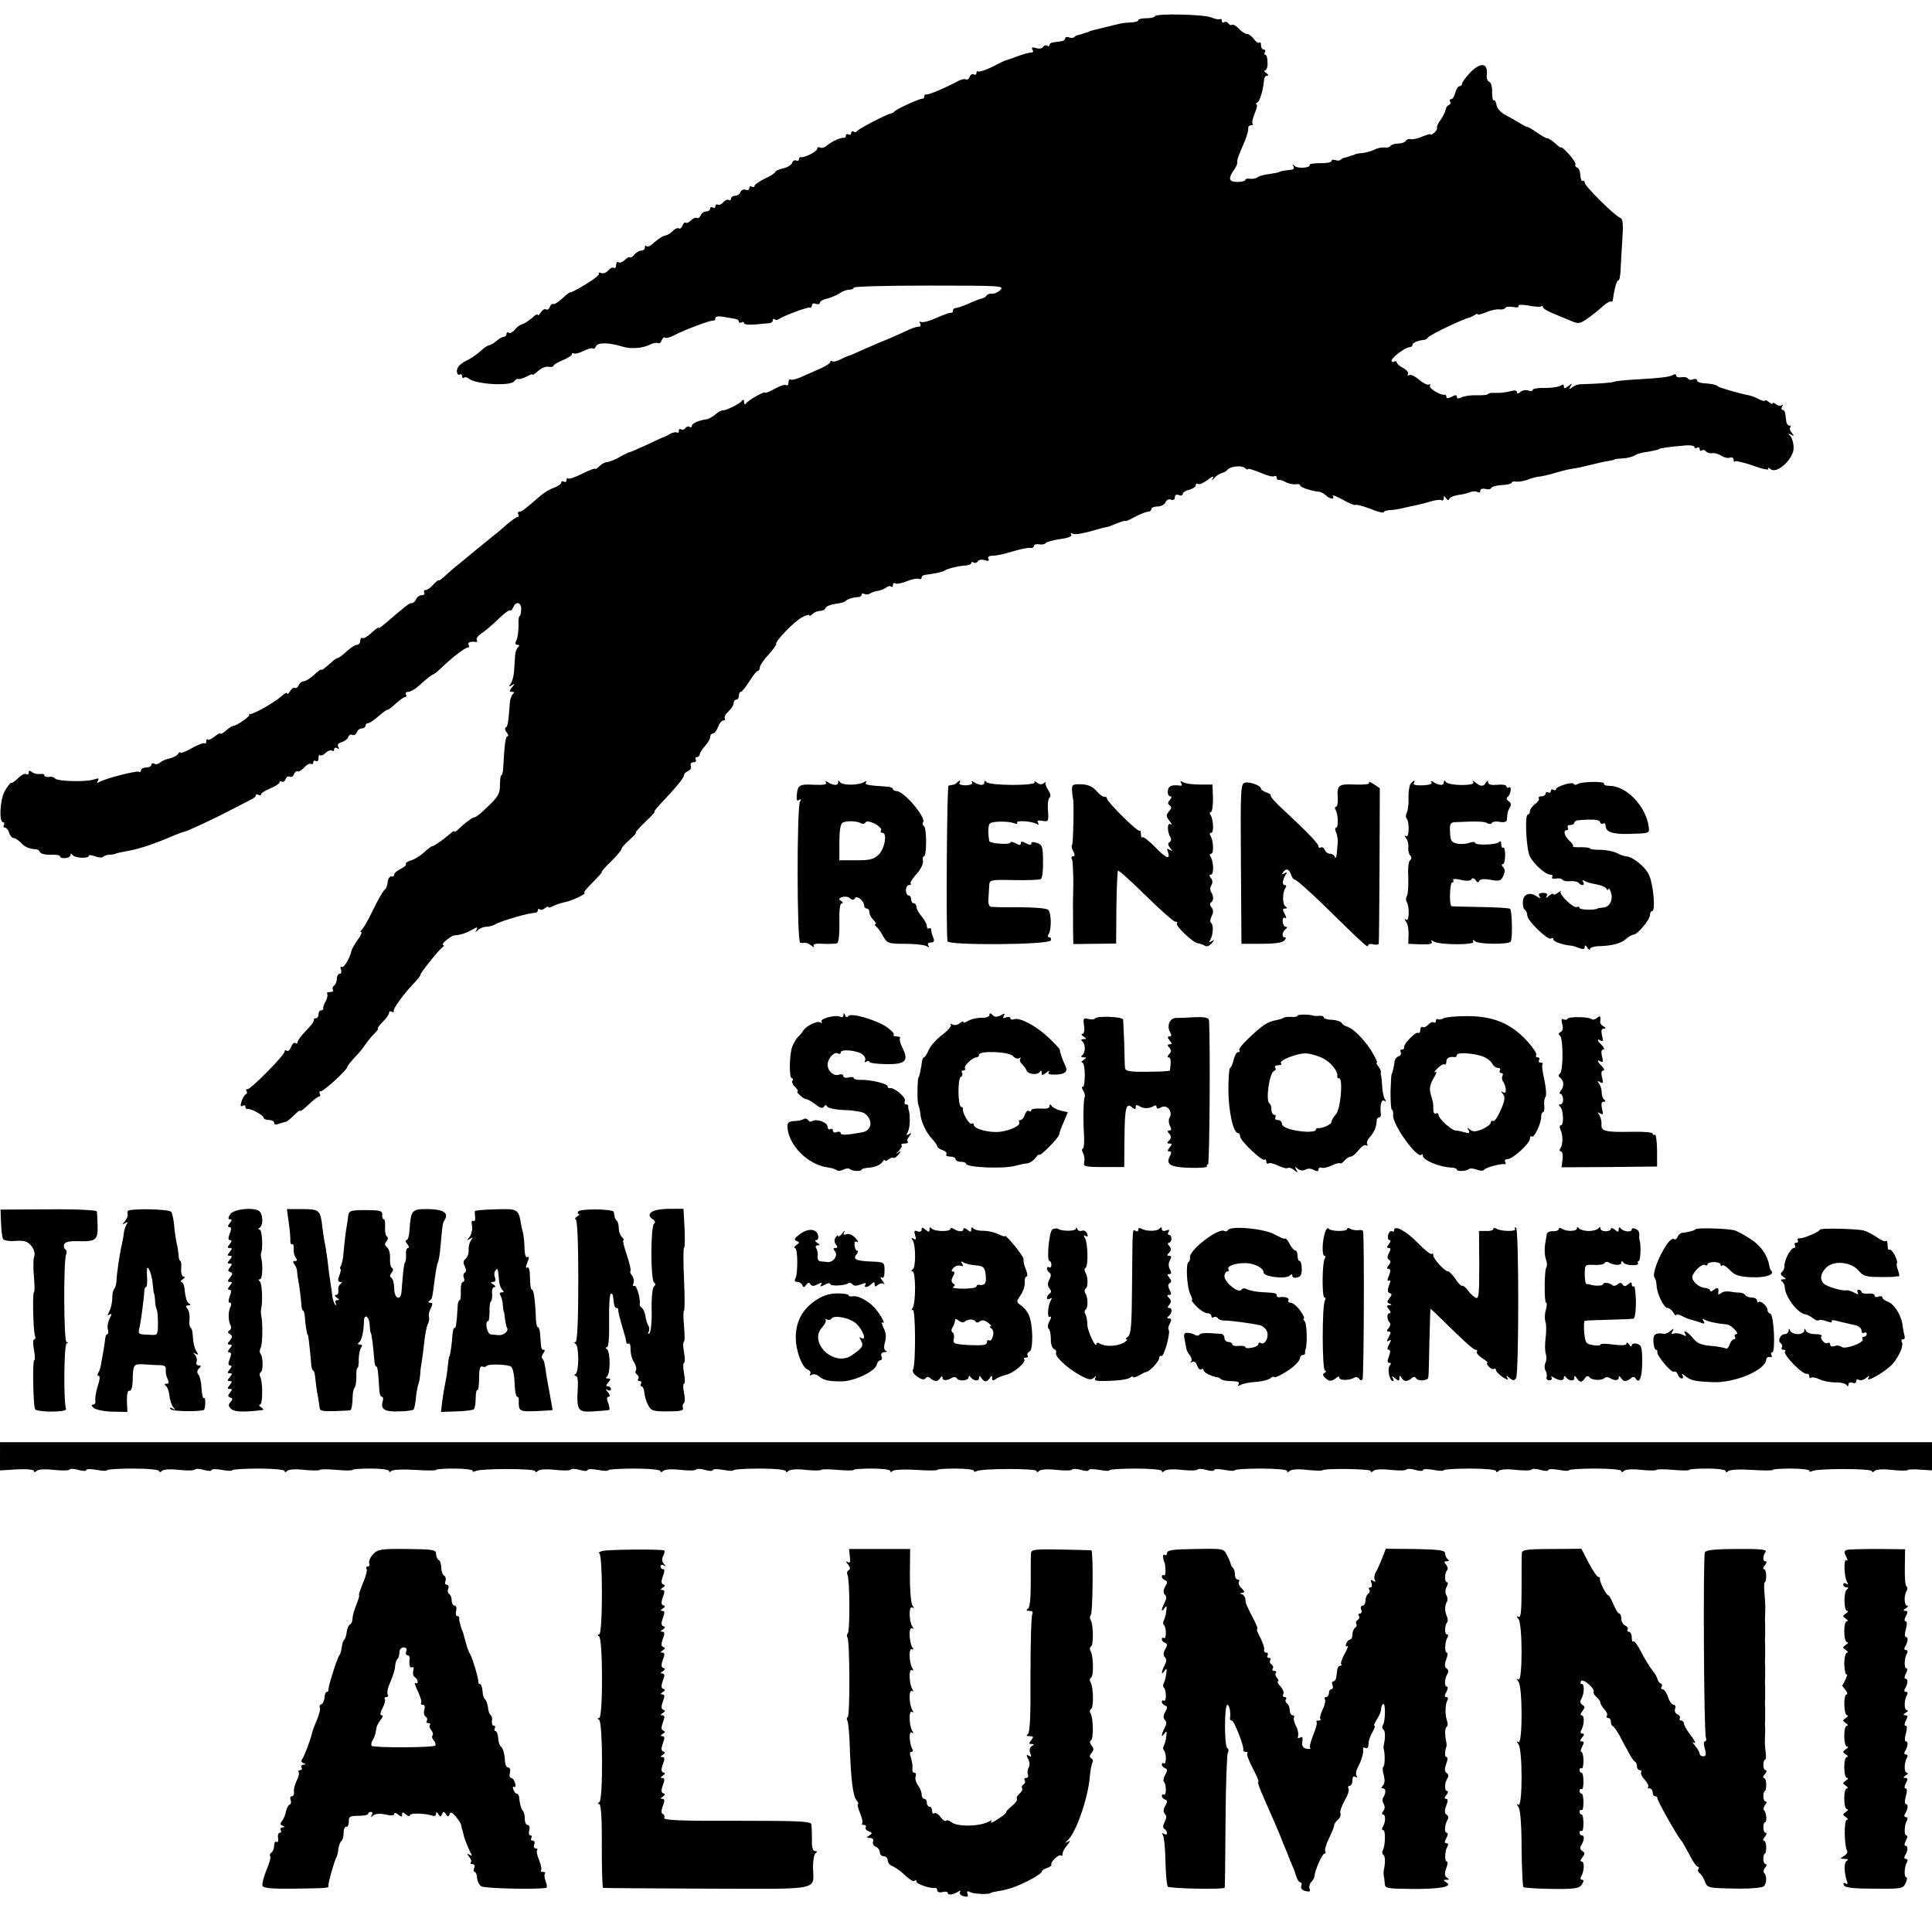 <?xml version="1.0" standalone="no"?>
<!DOCTYPE svg PUBLIC "-//W3C//DTD SVG 20010904//EN"
 "http://www.w3.org/TR/2001/REC-SVG-20010904/DTD/svg10.dtd">
<svg version="1.0" xmlns="http://www.w3.org/2000/svg"
 width="740pt" height="740pt" viewBox="0 0 740 740"
 preserveAspectRatio="xMidYMid meet">
<g transform="translate(0,740) scale(0.1,-0.1)"
fill="#000000" stroke="none">
<path d="M4424 7338 c-3 -5 -18 -8 -35 -8 -16 0 -29 -3 -29 -7 0 -5 -12 -8
-27 -9 -16 0 -39 -3 -53 -7 -23 -5 -45 -11 -90 -22 -8 -2 -16 -4 -17 -5 -2 -2
-7 -4 -13 -5 -5 -1 -12 -4 -15 -5 -3 -1 -9 -3 -14 -4 -5 0 -12 -4 -16 -8 -4
-4 -13 -4 -21 -1 -8 3 -14 1 -14 -4 0 -5 -7 -10 -15 -11 -8 -1 -22 -3 -30 -4
-8 -1 -15 -5 -15 -10 0 -5 -4 -7 -9 -3 -5 3 -13 1 -16 -5 -4 -6 -16 -8 -27 -4
-14 4 -18 2 -14 -5 4 -6 4 -11 -1 -12 -17 -1 -39 -8 -68 -19 -16 -6 -31 -11
-32 -11 -2 0 -24 -10 -50 -24 -26 -13 -51 -21 -55 -19 -4 3 -8 0 -8 -6 0 -6
-5 -8 -10 -5 -6 3 -13 -1 -16 -9 -3 -9 -10 -13 -15 -10 -5 3 -21 -1 -36 -10
-49 -26 -108 -50 -115 -48 -5 1 -8 -3 -8 -8 0 -5 -3 -9 -7 -8 -10 1 -96 -38
-107 -49 -4 -4 -11 -8 -14 -8 -13 -1 -127 -60 -130 -68 -2 -4 -8 -5 -13 -1 -5
3 -9 0 -9 -6 0 -6 -4 -8 -10 -5 -5 3 -10 1 -10 -4 0 -6 -3 -10 -7 -9 -12 2
-46 -13 -65 -29 -9 -8 -22 -12 -27 -8 -6 3 -11 1 -11 -5 0 -10 -48 -35 -62
-32 -5 1 -8 -3 -8 -9 0 -5 -5 -7 -10 -4 -6 3 -13 0 -16 -9 -3 -8 -19 -18 -35
-21 -16 -4 -29 -10 -29 -13 0 -4 -18 -16 -40 -26 -22 -11 -40 -23 -40 -28 0
-5 -4 -6 -10 -3 -5 3 -10 1 -10 -5 0 -7 -6 -10 -14 -7 -8 3 -17 -1 -20 -9 -3
-8 -12 -14 -21 -14 -8 0 -15 -5 -15 -11 0 -5 -4 -8 -9 -5 -5 3 -14 -1 -21 -9
-7 -8 -16 -12 -21 -9 -5 3 -9 0 -9 -6 0 -6 -4 -8 -10 -5 -5 3 -10 1 -10 -4 0
-6 -7 -11 -15 -11 -9 0 -18 -7 -21 -15 -4 -8 -10 -13 -14 -10 -5 3 -15 -1 -23
-9 -8 -8 -17 -12 -21 -9 -3 3 -8 -2 -12 -11 -3 -9 -10 -14 -14 -11 -5 3 -15
-1 -23 -10 -8 -8 -21 -16 -28 -17 -13 -3 -28 -13 -53 -35 -8 -7 -16 -9 -20 -6
-3 4 -6 1 -6 -5 0 -7 -6 -12 -14 -12 -7 0 -19 -7 -26 -15 -7 -9 -15 -13 -18
-11 -2 3 -11 -2 -19 -10 -8 -8 -19 -12 -24 -9 -5 4 -9 -1 -9 -10 0 -9 -4 -14
-9 -11 -5 3 -14 -1 -21 -10 -7 -8 -19 -13 -27 -10 -8 3 -12 2 -9 -2 3 -5 -21
-23 -52 -42 -31 -19 -57 -32 -57 -30 0 3 -14 -7 -30 -22 -16 -15 -32 -25 -36
-23 -4 3 -10 -2 -13 -11 -3 -8 -10 -13 -15 -9 -6 3 -14 -3 -20 -12 -6 -10 -11
-14 -11 -9 0 5 -10 0 -22 -12 -13 -11 -30 -22 -38 -24 -8 -2 -21 -11 -28 -21
-7 -9 -18 -15 -23 -12 -5 4 -9 1 -9 -4 0 -6 -4 -11 -10 -11 -5 0 -18 -7 -27
-15 -10 -8 -22 -16 -28 -17 -5 -1 -15 -6 -22 -12 -30 -27 -42 -35 -71 -50 -20
-10 -32 -24 -32 -37 0 -11 5 -17 10 -14 6 3 10 1 10 -6 0 -7 3 -9 7 -6 3 4 12
2 18 -3 27 -23 163 -30 175 -10 4 6 11 10 16 8 5 -1 19 3 32 10 12 7 22 10 22
7 0 -3 9 3 21 14 12 11 30 18 40 16 10 -2 19 0 19 4 0 4 16 13 35 21 19 8 35
18 35 22 0 5 4 7 8 4 5 -3 21 2 36 9 16 8 32 13 36 10 4 -3 10 1 13 9 6 15 51
14 102 -2 33 -10 78 -6 107 9 10 5 22 7 27 5 5 -3 12 1 15 10 4 9 9 14 13 11
3 -4 18 0 32 7 38 21 145 61 154 58 4 -1 7 3 7 9 0 7 12 9 33 5 17 -3 38 -7
45 -8 6 -1 12 -5 12 -10 0 -5 5 -6 10 -3 6 3 10 2 10 -3 0 -5 19 -7 43 -5 23
2 48 5 55 5 6 1 12 6 12 11 0 6 3 7 7 4 3 -4 11 -3 17 1 16 12 110 47 119 44
4 -1 7 3 7 9 0 6 7 9 15 5 8 -3 15 -1 15 4 0 5 12 13 28 16 15 4 36 13 47 20
11 8 27 14 37 14 10 0 18 4 18 8 0 5 130 8 290 8 270 0 288 -1 272 -16 -9 -10
-24 -16 -32 -15 -8 1 -18 -2 -21 -7 -3 -5 -12 -11 -20 -12 -8 -2 -31 -10 -51
-20 -21 -9 -42 -16 -48 -16 -5 0 -10 -4 -10 -10 0 -5 -3 -9 -7 -8 -5 1 -30 -8
-57 -20 -26 -12 -53 -19 -59 -15 -6 3 -7 1 -3 -5 4 -7 2 -13 -3 -13 -18 -2
-25 -5 -66 -24 -22 -10 -42 -19 -45 -20 -13 -5 -65 -27 -108 -46 -26 -12 -49
-22 -52 -22 -3 -1 -16 -6 -29 -13 -14 -7 -28 -11 -33 -8 -4 3 -8 2 -8 -3 0 -4
-15 -14 -32 -22 -18 -8 -50 -22 -72 -32 -21 -10 -43 -16 -47 -13 -5 3 -9 -2
-9 -11 0 -9 -4 -14 -9 -10 -6 3 -26 -4 -45 -15 -20 -11 -36 -17 -36 -14 0 7
-63 -28 -72 -41 -5 -6 -8 -4 -8 5 0 9 -3 11 -8 5 -8 -12 -64 -39 -74 -37 -4 1
-17 -6 -27 -15 -11 -9 -27 -18 -34 -19 -31 -4 -57 -16 -57 -25 0 -6 -4 -8 -9
-4 -5 3 -12 1 -16 -5 -4 -6 -11 -8 -16 -5 -5 4 -9 1 -9 -6 0 -7 -3 -9 -6 -6
-4 3 -16 1 -28 -5 -11 -7 -23 -13 -26 -13 -3 -1 -32 -14 -65 -30 -33 -15 -61
-27 -62 -27 -2 1 -19 -7 -38 -18 -20 -11 -42 -20 -50 -20 -7 0 -21 -7 -29 -16
-9 -8 -16 -13 -16 -10 0 4 -22 -5 -49 -18 -27 -14 -51 -22 -55 -19 -3 4 -6 1
-6 -6 0 -7 -4 -9 -10 -6 -5 3 -10 2 -10 -3 0 -6 -12 -14 -27 -20 -16 -5 -39
-19 -53 -31 -62 -54 -71 -61 -81 -61 -5 0 -7 -4 -4 -10 3 -5 2 -10 -2 -10 -5
0 -24 -14 -43 -30 -19 -17 -39 -34 -45 -38 -5 -4 -37 -30 -70 -57 -33 -28 -66
-54 -73 -60 -7 -5 -26 -22 -43 -37 -16 -15 -29 -25 -29 -21 0 3 -8 -4 -19 -15
-10 -12 -24 -22 -30 -22 -7 0 -9 -4 -6 -10 3 -5 -1 -10 -10 -10 -8 0 -18 -7
-21 -15 -4 -8 -10 -15 -15 -15 -10 0 -16 -4 -61 -42 -58 -50 -68 -58 -68 -52
0 2 -12 -6 -27 -20 -15 -14 -30 -23 -35 -20 -4 3 -8 -2 -8 -10 0 -9 -6 -16
-13 -16 -7 0 -24 -11 -39 -25 -15 -14 -30 -25 -33 -25 -4 0 -13 -6 -20 -12
-33 -30 -45 -38 -45 -33 0 3 -12 -6 -27 -20 -15 -14 -34 -25 -41 -25 -7 0 -15
-7 -18 -15 -4 -8 -10 -13 -14 -10 -5 3 -13 -3 -19 -12 -6 -10 -11 -14 -11 -9
0 5 -10 0 -22 -11 -31 -27 -114 -73 -122 -68 -3 3 -4 2 -1 -2 5 -6 -46 -42
-63 -44 -4 0 -15 -8 -26 -17 -10 -9 -20 -15 -22 -12 -2 3 -12 -3 -23 -12 -11
-9 -22 -14 -25 -11 -3 4 -6 0 -6 -7 0 -7 -3 -11 -6 -7 -3 3 -26 -6 -50 -19
-24 -14 -44 -21 -44 -17 0 4 -4 2 -8 -5 -5 -7 -19 -14 -31 -17 -13 -2 -29 -9
-37 -15 -7 -7 -18 -9 -24 -5 -5 3 -10 1 -10 -4 0 -6 -9 -11 -20 -11 -11 0 -20
-5 -20 -11 0 -5 -4 -8 -8 -5 -8 5 -133 -27 -153 -40 -8 -5 -9 -3 -4 6 6 9 2
10 -16 4 -31 -10 -141 -7 -148 4 -3 5 -14 8 -23 6 -10 -1 -18 1 -18 6 0 5 -8
7 -17 5 -10 -1 -24 2 -31 8 -8 6 -12 6 -12 -2 0 -7 -4 -10 -10 -6 -5 3 -18 -3
-30 -15 -11 -11 -23 -20 -27 -19 -4 1 -15 -14 -25 -32 -19 -34 -22 -119 -6
-119 5 0 6 -4 3 -10 -3 -6 -2 -10 4 -10 5 0 13 -9 16 -20 3 -11 11 -20 17 -20
6 0 18 -8 27 -17 15 -17 33 -25 58 -26 7 0 14 -5 16 -11 3 -6 21 -11 41 -10
20 1 36 -2 36 -6 0 -5 9 -8 20 -7 11 1 20 6 20 12 0 6 3 7 8 0 8 -12 62 -15
62 -3 0 4 11 3 24 -2 13 -5 27 -6 31 -2 4 4 15 8 26 8 10 1 20 2 22 4 2 2 18
5 59 13 39 8 95 27 148 50 25 11 50 20 55 21 13 2 118 51 180 84 28 14 60 31
72 37 13 5 23 14 23 18 0 5 5 5 10 2 6 -3 10 -2 10 3 0 4 16 14 35 22 19 8 35
18 35 22 0 5 4 7 9 4 5 -3 12 1 15 10 3 8 10 12 16 9 6 -3 13 1 16 9 3 9 10
14 14 11 4 -2 15 4 25 15 10 11 22 17 26 14 5 -3 9 0 9 6 0 6 5 8 10 5 6 -3
10 2 10 11 0 10 3 15 6 11 4 -3 13 1 21 9 8 8 19 12 24 9 5 -4 9 -1 9 5 0 6 5
8 12 4 7 -5 8 -3 4 5 -5 8 -1 14 12 18 11 3 23 12 26 20 3 8 10 11 16 8 6 -3
13 1 16 9 3 9 12 16 20 16 8 0 14 5 14 10 0 6 5 10 10 10 6 0 23 12 39 26 16
14 32 26 35 25 3 0 18 11 32 24 15 14 31 25 36 25 5 0 6 5 3 10 -3 6 1 10 9
10 8 0 26 10 40 23 31 28 49 42 58 45 4 2 20 15 35 30 38 36 85 72 96 72 4 0
5 5 2 10 -6 9 8 14 28 11 5 -1 6 3 3 8 -3 5 5 16 17 24 13 8 42 33 65 55 22
22 43 37 46 34 3 -3 8 3 12 12 10 25 32 19 30 -9 0 -14 -3 -25 -6 -25 -3 0 -5
-17 -4 -37 0 -21 -3 -46 -8 -55 -6 -13 -5 -18 4 -18 8 0 9 -3 3 -8 -5 -4 -11
-18 -12 -32 -1 -14 -3 -41 -4 -60 -1 -19 -7 -41 -13 -49 -9 -12 -8 -13 4 -6
13 8 13 7 1 -8 -11 -14 -11 -17 0 -17 9 0 10 -3 4 -8 -5 -4 -11 -18 -12 -32
-6 -79 -8 -92 -16 -97 -4 -2 -3 -11 4 -19 6 -8 8 -14 3 -14 -8 0 -12 -35 -17
-127 -1 -13 -4 -23 -7 -23 -3 0 -5 -17 -5 -37 0 -32 -7 -45 -44 -80 -24 -24
-47 -43 -52 -43 -8 0 -36 -20 -65 -48 -8 -7 -14 -11 -14 -7 0 4 -6 0 -14 -7
-21 -19 -64 -50 -70 -49 -3 0 -18 -11 -32 -24 -15 -14 -38 -28 -51 -31 -12 -4
-21 -9 -18 -14 2 -4 -7 -12 -20 -18 -14 -7 -25 -16 -25 -22 0 -5 -5 -9 -11 -7
-6 1 -13 -9 -14 -21 -1 -13 -6 -27 -12 -30 -5 -4 -25 -38 -44 -77 -18 -38 -38
-73 -44 -77 -5 -4 -6 -8 -2 -8 5 0 -1 -14 -13 -30 -12 -17 -23 -36 -24 -43 -6
-27 -29 -66 -37 -61 -5 3 -6 -2 -3 -10 3 -9 1 -16 -5 -16 -6 0 -11 -9 -11 -19
0 -11 -5 -23 -10 -26 -6 -4 -8 -11 -5 -16 4 -5 -2 -9 -11 -9 -10 0 -14 -3 -11
-6 3 -4 1 -16 -5 -28 -7 -11 -11 -24 -10 -28 1 -5 -3 -8 -8 -8 -6 0 -10 -7
-10 -15 0 -8 -4 -15 -10 -15 -5 0 -9 -3 -8 -7 2 -5 -12 -23 -30 -41 -17 -18
-32 -37 -32 -43 0 -6 -4 -8 -9 -4 -5 3 -12 -4 -16 -15 -4 -11 -11 -18 -16 -15
-5 4 -9 2 -9 -3 0 -14 -132 -147 -142 -144 -5 1 -7 -2 -4 -7 4 -5 2 -11 -3
-13 -4 -1 -12 -14 -16 -27 -5 -16 -4 -21 4 -17 6 4 11 2 11 -3 0 -6 3 -10 8
-9 12 3 62 -24 62 -34 0 -4 9 -8 20 -8 11 0 20 -5 20 -11 0 -7 7 -8 17 -4 10
3 22 7 27 8 6 1 20 13 33 26 13 13 23 20 23 16 0 -4 14 7 32 24 17 17 36 31
40 31 5 0 6 5 3 10 -3 6 -2 10 4 10 11 0 101 82 101 93 0 3 12 19 27 35 16 16
35 39 43 52 8 12 24 31 34 41 11 11 17 19 13 19 -3 0 5 11 18 25 14 13 25 29
25 35 0 6 5 8 10 5 6 -4 9 -2 8 3 -3 9 43 71 85 114 9 10 18 21 18 26 2 9 70
94 84 104 6 4 7 8 3 8 -14 0 27 35 42 37 25 2 44 8 69 22 19 11 22 11 16 -1
-6 -10 -5 -11 6 0 7 6 21 12 31 12 10 0 26 4 36 10 22 13 133 45 150 43 6 0
12 4 12 10 0 6 3 7 7 4 3 -4 12 -2 20 4 7 6 13 8 13 5 0 -4 8 -2 18 3 11 6 30
12 44 15 26 4 90 35 76 36 -5 0 10 18 32 40 22 22 38 40 35 40 -3 0 12 18 35
40 22 21 40 43 40 47 0 5 14 21 31 36 17 15 28 27 24 27 -4 0 12 18 35 40 23
22 40 40 37 40 -4 0 6 13 21 29 62 65 92 102 92 112 0 5 7 12 16 16 8 3 13 12
10 19 -3 8 1 14 10 14 8 0 12 5 9 10 -3 6 -1 10 4 10 6 0 11 5 11 10 0 6 9 20
20 32 11 12 20 28 20 35 0 7 5 13 10 13 6 0 15 11 20 25 5 14 14 25 20 25 6 0
9 4 6 9 -3 4 3 16 14 26 11 10 20 24 20 32 0 7 5 13 10 13 6 0 10 7 10 15 0 8
3 15 8 15 4 0 18 18 32 40 14 22 28 40 32 40 5 0 8 6 8 13 0 7 15 30 34 50 18
20 31 38 29 40 -7 8 71 89 100 103 15 8 27 11 27 7 0 -4 5 -2 12 5 7 7 20 12
29 12 10 0 19 5 21 11 2 7 19 13 38 16 19 2 36 7 39 11 6 7 28 14 49 15 6 0
12 4 12 9 0 5 5 6 10 3 6 -3 16 -3 23 2 6 4 21 9 31 10 11 2 25 8 31 13 7 5
15 7 18 3 4 -3 7 -1 7 6 0 7 4 10 10 6 5 -3 24 1 42 8 18 8 39 12 46 10 6 -3
12 -1 12 5 0 5 6 9 13 10 35 4 67 11 76 17 14 8 51 17 79 19 12 0 22 5 22 9 0
5 4 6 9 2 5 -3 13 -1 16 5 4 6 16 8 27 4 14 -4 18 -2 14 5 -4 6 0 11 11 12 23
1 39 4 93 20 25 7 51 12 58 10 6 -1 12 3 12 8 0 5 9 8 20 6 11 -2 22 0 25 5 3
4 28 11 55 15 31 4 48 11 43 17 -3 7 -1 8 5 4 10 -6 44 1 112 21 8 2 16 4 18
4 1 -1 18 5 37 13 19 8 35 13 35 10 0 -2 17 5 37 16 21 11 43 20 50 20 7 0 13
5 13 10 0 6 11 10 24 10 13 0 27 7 30 16 4 9 13 14 21 10 9 -3 15 0 15 9 0 9
6 12 15 9 8 -4 15 -2 15 4 0 5 11 13 25 16 14 4 25 11 25 17 0 6 4 8 9 5 5 -3
21 4 37 16 16 13 25 16 20 8 -6 -13 -6 -13 6 0 7 8 20 16 28 18 8 2 17 7 20
11 9 14 54 20 67 9 7 -6 13 -8 13 -5 0 4 21 -3 46 -13 25 -11 50 -18 55 -14 5
3 9 0 9 -5 0 -6 3 -10 8 -9 4 1 16 -3 27 -9 11 -6 28 -9 38 -8 9 2 17 0 17 -5
0 -7 47 -22 75 -24 6 -1 16 -7 23 -13 16 -16 36 -17 27 -3 -4 6 14 -1 38 -14
24 -14 47 -23 49 -20 3 2 28 -4 57 -15 28 -12 51 -17 51 -13 0 4 10 7 23 8 12
0 36 4 52 8 17 4 39 9 50 11 11 2 35 8 54 14 19 6 38 8 42 5 5 -3 9 1 9 8 0
10 2 10 9 -1 6 -8 10 -9 12 -2 2 6 18 12 34 15 17 2 38 7 47 11 9 4 22 4 28 0
5 -3 10 -1 10 6 0 6 8 9 20 6 10 -3 20 -1 22 4 2 5 20 10 41 11 20 1 37 5 37
9 0 4 8 6 18 4 9 -1 28 2 42 7 14 6 36 12 50 13 14 2 40 8 58 14 18 5 35 10
37 10 3 1 6 1 8 2 1 0 11 2 22 4 11 1 43 8 70 15 28 7 59 14 70 15 11 2 20 4
20 6 0 1 14 2 30 3 17 1 37 6 45 11 8 5 23 10 35 12 26 3 60 11 60 13 0 3 42
9 93 13 23 3 42 0 42 -5 0 -5 5 -6 10 -3 6 3 10 1 10 -5 0 -6 4 -9 9 -5 5 3
12 1 15 -4 4 -5 14 -8 24 -7 9 2 25 -3 36 -10 10 -7 25 -10 32 -7 8 3 14 -1
14 -8 0 -7 3 -10 6 -6 3 3 35 -5 70 -17 35 -13 61 -18 57 -12 -4 6 0 6 9 -1
24 -20 88 39 88 81 0 18 -6 38 -12 45 -11 11 -10 12 2 6 12 -7 13 -6 3 7 -7 8
-10 18 -6 21 3 4 2 7 -4 7 -5 0 -10 7 -11 15 -1 8 -3 22 -4 30 -1 8 -5 15 -10
15 -5 0 -6 6 -2 13 4 6 4 9 -1 5 -4 -4 -14 -3 -22 3 -7 6 -13 8 -13 4 0 -4 -7
-2 -15 5 -8 7 -15 9 -15 6 0 -4 -9 -2 -21 4 -11 6 -28 13 -37 15 -41 8 -117
30 -122 35 -6 6 -22 10 -55 12 -14 1 -25 6 -25 11 0 5 -7 7 -15 4 -8 -4 -17
-2 -20 3 -3 5 -14 7 -25 5 -11 -2 -20 1 -20 6 0 6 -5 7 -12 3 -12 -8 -46 -12
-150 -18 -36 -2 -70 -6 -75 -8 -7 -4 -61 -8 -133 -10 -8 -1 -21 -6 -29 -12
-12 -9 -13 -8 -6 4 8 13 7 13 -8 1 -13 -10 -17 -10 -17 -1 0 8 -4 9 -12 3 -7
-5 -34 -9 -60 -9 -27 1 -48 -3 -48 -8 0 -4 -7 -5 -16 -2 -9 4 -23 1 -30 -5 -9
-8 -14 -8 -14 -1 0 7 -10 8 -27 3 -16 -4 -40 -7 -55 -6 -16 1 -28 -1 -28 -4 0
-3 -19 -6 -42 -5 -24 1 -51 -3 -60 -8 -12 -6 -18 -5 -18 2 0 8 -6 8 -20 0 -14
-7 -20 -7 -20 0 0 5 -3 9 -7 8 -16 -3 -62 25 -56 35 3 6 2 7 -4 4 -5 -3 -22 5
-37 18 -16 14 -33 22 -39 18 -5 -3 -7 -2 -4 4 4 5 -5 16 -18 23 -14 7 -25 17
-25 22 0 5 -4 6 -10 3 -5 -3 -10 -2 -10 4 0 11 53 51 69 51 6 0 11 4 11 9 0 8
21 17 44 19 5 0 12 4 15 9 8 11 136 72 161 77 3 1 11 5 18 9 6 5 12 6 12 3 0
-3 15 1 33 8 17 8 40 12 49 11 10 -2 20 1 23 5 3 5 17 7 31 4 14 -3 23 -1 20
4 -3 5 12 6 37 2 23 -5 45 -6 49 -4 5 3 8 2 8 -3 0 -4 15 -14 33 -21 17 -8 49
-20 69 -29 35 -15 38 -14 70 8 18 13 44 33 57 46 14 12 28 20 31 18 4 -2 7 1
8 8 5 41 15 76 21 73 3 -2 7 15 8 37 1 23 4 77 7 120 4 62 2 79 -9 83 -21 8
-135 121 -135 134 0 6 -3 9 -7 7 -5 -3 -9 7 -10 21 0 15 -6 28 -12 30 -6 2 -9
7 -7 11 3 4 -8 22 -24 40 -17 18 -30 30 -30 26 0 -3 -10 3 -22 15 -12 11 -26
20 -31 20 -5 0 -23 10 -40 22 -18 13 -34 22 -37 22 -3 -1 -15 6 -28 14 -13 8
-38 22 -55 31 -19 10 -33 25 -35 39 -2 12 -7 20 -11 18 -3 -3 -6 11 -6 31 1
19 -4 37 -11 40 -7 2 -11 15 -9 29 4 43 -24 46 -62 8 -18 -19 -33 -39 -33 -44
0 -6 -4 -10 -10 -10 -5 0 -12 -11 -16 -25 -3 -14 -10 -25 -16 -25 -5 0 -7 -4
-4 -9 4 -5 1 -11 -4 -13 -6 -2 -12 -10 -13 -18 -1 -8 -10 -26 -19 -39 -10 -13
-16 -27 -14 -30 2 -3 -2 -12 -10 -19 -8 -7 -14 -10 -14 -7 0 3 -15 -1 -32 -8
-18 -8 -38 -12 -45 -10 -6 2 -14 -1 -18 -6 -3 -6 -17 -11 -30 -11 -13 0 -26
-4 -29 -9 -4 -5 -14 -8 -24 -6 -9 1 -26 -2 -37 -8 -11 -6 -31 -11 -45 -13 -14
-1 -26 -3 -27 -4 -2 -1 -7 -4 -13 -5 -5 -1 -12 -4 -15 -5 -3 -1 -9 -3 -14 -4
-5 0 -12 -4 -16 -8 -4 -4 -13 -4 -21 -1 -8 3 -14 1 -14 -4 0 -5 -20 -9 -44 -8
-24 0 -42 -3 -40 -6 7 -12 -45 -16 -57 -5 -9 8 -10 8 -5 -1 5 -9 0 -13 -13
-14 -22 -2 -39 -5 -43 -9 -2 -1 -19 -4 -38 -7 -19 -2 -39 -8 -45 -13 -5 -4
-18 -6 -27 -5 -10 2 -18 0 -18 -4 0 -4 -13 -8 -30 -8 -33 0 -37 12 -15 44 9
12 15 26 14 30 -2 8 2 21 29 83 8 19 14 41 13 48 -1 6 4 12 10 12 7 0 10 3 7
6 -4 3 0 21 8 40 8 19 11 34 7 34 -5 0 -3 4 4 8 9 6 22 49 25 90 1 6 6 12 12
12 6 0 4 5 -4 10 -8 5 -10 10 -5 10 6 0 11 14 10 30 0 17 -4 30 -8 30 -5 0 -5
5 -2 10 3 6 1 10 -4 10 -6 0 -11 7 -11 17 0 9 -3 13 -7 10 -3 -4 -12 2 -20 13
-8 11 -20 20 -27 20 -7 0 -21 9 -31 20 -10 11 -21 17 -26 15 -4 -3 -10 -1 -14
5 -4 6 -11 8 -16 5 -5 -4 -9 -1 -9 5 0 6 -3 9 -7 7 -5 -3 -19 0 -33 6 -29 12
-209 16 -216 5z"/>
<path d="M3164 4402 c4 -7 -10 -9 -43 -8 -59 3 -65 0 -69 -37 -2 -21 0 -27 9
-21 8 5 9 3 3 -7 -12 -21 -12 -539 1 -540 5 -1 14 -1 19 0 4 1 15 -4 24 -11 9
-7 13 -8 9 -2 -5 8 6 11 36 9 23 -1 47 0 53 2 6 2 10 33 9 78 -1 49 2 75 9 75
6 0 5 4 -2 9 -11 6 -10 10 3 15 10 3 23 2 30 -4 9 -8 15 -8 20 0 7 12 35 -11
35 -29 0 -6 5 -11 10 -11 6 0 10 -6 10 -14 0 -8 7 -22 16 -30 8 -9 12 -16 7
-16 -4 0 -3 -4 2 -8 6 -4 18 -20 27 -37 16 -28 20 -30 85 -30 37 0 74 -4 82
-9 10 -6 12 -6 7 2 -4 7 -1 12 9 12 12 0 15 5 10 18 -4 9 -8 22 -8 29 0 7 -4
10 -9 7 -4 -3 -8 1 -8 9 0 8 -9 24 -20 37 -11 13 -20 29 -20 37 0 7 -4 13 -10
13 -5 0 -10 7 -10 15 0 8 -4 15 -10 15 -5 0 -10 9 -10 20 0 11 5 20 12 20 6 0
9 3 6 6 -3 3 7 19 22 36 16 17 27 39 25 49 -2 11 0 19 4 19 11 0 11 109 0 116
-5 3 -7 10 -3 15 11 19 -74 119 -102 119 -8 0 -14 4 -14 8 0 4 -10 9 -22 9
-75 5 -87 7 -81 16 4 6 1 7 -8 1 -20 -12 -83 -13 -91 0 -6 8 -8 8 -8 -1 0 -13
-18 -12 -39 1 -9 6 -12 5 -7 -2z m133 -155 c7 -4 14 -3 18 3 4 6 17 4 36 -5
16 -9 27 -20 24 -25 -4 -6 -1 -10 5 -10 20 0 8 -64 -16 -85 -17 -16 -35 -21
-86 -20 l-63 0 0 68 c0 44 4 71 12 76 16 8 55 7 70 -2z"/>
<path d="M3666 4403 c-4 -5 -12 -9 -17 -9 -5 -1 -12 -2 -16 -3 -6 -1 -10 -546
-4 -596 2 -17 389 -14 396 3 2 6 0 12 -6 12 -6 0 -7 6 -2 13 11 18 10 80 -2
92 -6 6 -54 10 -110 10 -55 -1 -105 1 -111 2 -6 2 -10 16 -8 31 1 15 2 37 3
50 1 22 3 23 95 21 52 -1 98 1 103 4 5 3 9 33 8 68 0 55 -3 63 -22 70 -14 5
-23 5 -23 -2 0 -6 -7 -6 -20 1 -14 8 -20 8 -20 0 0 -8 -6 -8 -20 0 -11 6 -20
7 -20 3 0 -10 -80 -4 -81 6 -6 37 -4 63 4 68 14 8 69 8 91 0 9 -4 15 -3 12 2
-7 10 57 6 75 -5 8 -4 9 -3 5 5 -5 8 0 10 17 7 23 -4 24 -2 21 40 -2 24 1 46
6 49 6 4 4 15 -5 29 -8 12 -13 26 -10 29 3 4 0 3 -7 -3 -8 -6 -17 -5 -27 3 -8
6 -12 7 -8 1 8 -14 -175 -14 -185 1 -5 6 -8 6 -8 -2 0 -13 -18 -12 -39 1 -9 6
-12 5 -8 -1 4 -6 -6 -10 -24 -11 -16 0 -27 4 -24 9 7 11 1 12 -9 2z"/>
<path d="M4524 4401 c5 -8 3 -12 -5 -10 -32 4 -45 -2 -46 -21 -1 -11 3 -20 9
-20 7 0 6 -5 -1 -14 -9 -10 -9 -16 -1 -21 7 -4 8 -11 1 -18 -16 -20 -16 -23
-1 -42 8 -11 10 -16 3 -12 -13 8 -13 -29 0 -50 4 -6 3 -15 -3 -18 -8 -5 -7
-12 2 -23 11 -13 11 -14 -1 -7 -11 6 -13 4 -8 -7 12 -33 -7 -26 -48 17 -24 24
-45 41 -49 38 -3 -4 -6 2 -6 12 0 10 -2 16 -5 13 -7 -6 -125 111 -125 123 0 5
-4 8 -9 7 -5 -2 -19 8 -31 22 -15 17 -32 25 -58 26 -34 1 -37 -1 -36 -25 1
-14 3 -28 4 -31 4 -15 1 -173 -4 -177 -3 -3 -1 -14 5 -24 7 -13 6 -19 -1 -19
-6 0 -8 -5 -4 -11 3 -6 5 -50 5 -97 -1 -48 -2 -94 -1 -102 0 -8 0 -40 0 -71
l1 -55 82 1 82 1 1 137 c1 76 4 140 6 142 3 3 50 -40 106 -95 56 -55 107 -100
113 -100 7 0 10 -3 7 -6 -9 -8 60 -74 80 -77 9 -1 22 -6 28 -10 7 -4 18 1 25
10 12 14 12 16 0 8 -11 -6 -12 -5 -5 6 11 19 13 58 2 65 -4 3 -3 14 3 25 7 15
7 24 -1 34 -7 8 -7 15 -1 19 10 6 10 24 -1 41 -4 6 -3 17 2 25 5 9 5 19 -2 27
-7 9 -7 13 0 13 12 0 11 48 -1 68 -5 6 -4 12 2 12 11 0 9 49 -2 68 -5 6 -4 12
2 12 11 0 9 49 -2 68 -5 6 -4 12 1 12 5 0 8 24 8 52 l-2 53 -49 0 c-28 0 -56
4 -64 9 -10 6 -12 5 -7 -3z"/>
<path d="M4768 4402 c-16 -3 -17 -28 -15 -310 l2 -307 76 0 c49 0 80 4 88 12
7 8 8 13 1 13 -12 0 -9 22 5 32 7 5 6 8 0 8 -6 0 -11 9 -12 20 -1 12 3 18 9
14 6 -4 6 2 -1 15 -9 16 -9 21 1 21 9 0 9 3 2 8 -12 8 -13 51 -1 70 5 6 4 12
-2 12 -11 0 -9 19 3 39 7 10 6 12 -4 6 -9 -5 -11 -4 -6 3 11 18 24 14 31 -8 3
-11 11 -20 16 -20 5 0 51 -41 102 -90 163 -160 177 -172 177 -162 0 6 9 8 20
5 11 -3 21 -1 21 3 1 5 2 141 3 302 l1 293 -24 16 c-13 8 -21 11 -17 5 3 -6
-17 -8 -54 -7 -64 3 -70 -2 -66 -53 1 -18 -2 -32 -7 -32 -4 0 -5 -5 -2 -11 11
-16 12 -69 3 -69 -5 0 -5 -8 -1 -17 5 -10 7 -27 7 -38 -1 -11 -3 -31 -4 -45
-1 -14 -4 -19 -7 -12 -2 6 -11 12 -19 12 -8 0 -17 7 -20 15 -4 8 -10 12 -15 9
-5 -3 -9 -1 -9 5 0 10 -46 57 -136 141 -27 24 -48 48 -47 52 2 4 -6 10 -17 13
-11 4 -20 10 -20 14 0 12 -43 28 -62 23z"/>
<path d="M5403 4398 c-5 -7 -9 -31 -8 -53 1 -22 -2 -47 -6 -56 -5 -9 -5 -19
-2 -23 12 -12 11 -76 -1 -69 -8 5 -8 3 0 -8 6 -8 10 -23 8 -34 -1 -10 2 -25 7
-31 7 -8 6 -14 0 -19 -6 -3 -9 -31 -7 -65 1 -32 -1 -64 -5 -71 -4 -7 -5 -18
-1 -23 11 -19 10 -76 -2 -69 -8 5 -8 3 0 -8 6 -8 10 -30 9 -49 l-1 -35 48 -2
c32 -1 46 2 42 9 -5 7 -2 8 7 2 22 -14 160 -14 152 -1 -5 9 -3 9 8 1 15 -11
124 -12 135 -1 8 8 6 118 -2 126 -3 3 -53 6 -112 7 -59 1 -109 2 -112 3 -10 2
-7 91 2 91 5 0 7 4 4 9 -4 5 9 6 29 1 21 -5 38 -4 41 2 4 6 10 5 16 -3 6 -10
11 -10 14 -3 3 7 18 9 43 4 34 -6 40 -4 49 15 7 16 7 26 -1 34 -6 6 -7 11 -1
11 5 0 9 15 9 34 0 19 -3 32 -7 29 -5 -2 -8 4 -8 14 0 10 -4 14 -8 8 -8 -11
-92 -14 -92 -3 0 4 -10 4 -22 0 -13 -5 -34 -6 -48 -3 -21 5 -25 12 -26 44 -2
31 1 37 20 38 84 4 112 3 123 -4 6 -4 14 -4 17 1 3 5 17 7 31 4 16 -3 26 0 27
9 0 8 2 19 2 24 1 6 5 16 10 24 5 8 3 17 -5 22 -9 6 -10 12 -4 17 12 9 16 44
4 36 -5 -3 -9 -1 -9 4 0 6 -16 8 -35 6 -22 -2 -35 1 -35 9 0 8 -3 8 -9 -1 -9
-16 -20 -15 -40 1 -11 9 -13 9 -8 1 9 -15 -95 -14 -105 1 -5 7 -8 6 -8 -2 0
-13 -18 -12 -39 1 -9 6 -12 5 -8 -1 4 -6 -10 -10 -34 -11 -24 -1 -38 2 -34 8
9 14 -1 12 -12 -2z"/>
<path d="M5993 4395 c-18 -5 -33 -13 -33 -18 0 -4 -4 -5 -10 -2 -5 3 -10 1
-10 -5 0 -6 -4 -8 -10 -5 -5 3 -10 1 -10 -4 0 -6 -7 -11 -16 -11 -8 0 -13 -4
-10 -8 3 -5 -4 -15 -15 -22 -10 -8 -19 -20 -19 -27 0 -7 -4 -13 -8 -13 -13 0
-6 -134 8 -161 16 -30 60 -69 78 -69 7 0 11 -4 7 -9 -3 -6 3 -8 15 -6 11 2 22
0 25 -5 3 -4 16 -7 30 -5 14 1 28 -2 31 -6 3 -5 10 -9 15 -9 6 0 7 5 3 12 -5
7 -3 8 5 4 7 -5 27 -10 44 -13 18 -3 35 -10 39 -16 4 -7 8 -8 9 -2 0 6 4 1 8
-10 12 -29 -3 -60 -28 -61 -11 -1 -22 -3 -23 -4 -8 -7 -68 -5 -68 2 0 5 -4 7
-9 4 -12 -8 -72 49 -63 60 4 4 -1 2 -10 -5 -10 -7 -18 -10 -18 -6 0 4 -8 1
-17 -6 -11 -10 -14 -10 -9 -1 5 8 0 12 -14 12 -14 0 -19 -4 -14 -12 6 -10 4
-10 -7 -3 -28 20 -53 12 -56 -17 -1 -15 2 -30 8 -33 5 -4 9 -13 9 -22 0 -20
78 -95 91 -88 5 4 9 2 9 -4 0 -8 39 -21 67 -23 5 0 18 -4 31 -9 15 -6 22 -5
22 4 0 8 4 7 10 -3 5 -8 10 -10 10 -5 0 6 17 11 38 11 51 2 82 11 102 29 9 8
21 15 27 15 15 0 63 58 63 76 0 8 3 14 8 14 14 0 5 105 -13 141 -15 31 -65 70
-88 69 -4 0 -20 5 -35 13 -15 7 -44 12 -64 12 -21 0 -38 2 -38 5 0 3 -16 5
-35 5 -19 -1 -33 1 -30 3 2 3 -3 12 -13 21 -20 19 -26 41 -11 41 5 0 7 5 4 10
-3 6 1 10 9 10 9 0 16 4 16 8 0 5 6 9 13 10 59 5 82 3 85 -6 2 -7 8 -10 13 -6
5 3 9 -2 9 -10 0 -23 29 -32 90 -30 79 2 78 2 75 27 -10 78 -85 157 -150 157
-15 0 -24 4 -21 8 6 10 -85 9 -101 -1 -6 -4 -13 -4 -15 0 -1 5 -18 4 -35 -2z"/>
<path d="M3231 3512 c-1 -7 -5 -10 -11 -7 -16 10 -81 -6 -73 -18 3 -6 1 -7 -5
-3 -12 7 -52 -12 -65 -31 -4 -7 -13 -18 -21 -25 -7 -8 -17 -25 -22 -38 -11
-33 -12 -120 -1 -120 4 0 6 -4 2 -9 -3 -5 2 -17 11 -25 8 -9 13 -16 9 -16 -4
0 0 -7 9 -15 8 -8 19 -15 24 -15 5 0 21 -9 35 -20 18 -14 28 -17 33 -9 5 8 8
8 13 0 4 -6 35 -12 68 -13 34 -1 68 -7 75 -13 33 -24 28 -65 -9 -72 -60 -11
-83 -12 -83 -3 0 5 -7 7 -15 4 -8 -4 -15 -1 -15 6 0 6 -4 8 -10 5 -5 -3 -10 1
-10 9 0 17 -42 32 -59 22 -5 -4 -12 -2 -16 4 -4 6 -12 7 -18 3 -6 -4 -23 -7
-36 -7 -19 -1 -25 -6 -25 -21 3 -71 78 -147 157 -157 15 -2 29 -7 33 -11 4 -3
14 -2 24 3 10 5 20 6 24 3 8 -9 46 -11 46 -3 0 3 15 7 33 8 17 1 38 10 45 19
6 9 12 13 12 9 0 -5 6 -3 13 3 8 6 16 9 19 6 3 -3 11 3 19 12 12 16 12 17 -1
8 -10 -6 -9 -4 2 6 9 9 14 19 11 23 -4 3 2 6 12 6 10 0 15 3 12 7 -4 3 -1 13
6 21 10 13 9 14 -1 8 -11 -7 -12 -4 -4 10 8 16 9 67 2 84 -1 3 -2 8 -1 13 0 4
-3 7 -9 7 -5 0 -7 6 -4 14 5 13 -43 53 -58 48 -5 -1 -8 2 -8 7 0 10 -61 25
-102 25 -16 -1 -28 3 -28 7 0 4 -9 5 -20 2 -11 -3 -20 0 -20 6 0 5 -7 8 -15 5
-20 -8 -45 13 -45 38 0 24 26 52 40 43 5 -3 10 -2 10 4 0 14 65 8 84 -8 9 -7
13 -18 9 -24 -3 -6 -1 -7 5 -3 7 4 12 3 12 -1 0 -5 29 -8 65 -9 74 -1 87 13
61 64 -8 16 -12 32 -9 36 4 3 -2 6 -12 6 -10 0 -15 3 -12 7 4 3 -9 17 -28 30
-42 28 -137 55 -146 41 -4 -6 -9 -5 -12 3 -4 11 -6 11 -6 1z"/>
<path d="M3790 3513 c0 -6 -10 -11 -22 -11 -28 0 -49 -5 -65 -15 -7 -5 -13 -5
-13 -1 0 3 -7 1 -15 -6 -8 -6 -20 -8 -27 -4 -7 4 -10 4 -6 -1 4 -4 -10 -21
-31 -37 -22 -16 -46 -42 -53 -58 -7 -17 -16 -30 -19 -30 -3 0 -6 -6 -7 -12 -4
-30 -11 -63 -13 -63 -5 0 -7 -91 -2 -105 3 -8 7 -24 8 -35 2 -30 22 -73 45
-97 11 -12 20 -25 20 -29 0 -4 9 -11 20 -14 11 -4 18 -11 15 -16 -4 -5 3 -9
14 -9 12 0 21 -4 21 -10 0 -5 9 -10 20 -10 11 0 20 -3 20 -7 0 -15 145 -21
190 -8 14 4 33 8 44 9 10 1 25 11 32 21 8 10 14 16 14 12 0 -11 77 66 77 78 0
5 8 27 17 47 l16 38 -27 6 c-16 4 -31 12 -35 18 -5 8 -8 7 -8 -1 0 -8 -13 -11
-35 -9 -19 1 -35 -2 -35 -6 0 -5 -4 -7 -9 -3 -5 3 -12 -4 -16 -15 -3 -11 -11
-20 -16 -20 -6 0 -8 -4 -5 -8 7 -12 -32 -32 -74 -37 -39 -5 -100 11 -100 26 0
6 -4 8 -9 5 -8 -5 -36 42 -33 57 1 4 -2 7 -6 7 -13 0 -15 107 -2 115 6 3 8 11
5 16 -4 5 -1 9 5 9 6 0 9 4 6 8 -6 9 29 42 44 42 6 0 10 5 10 10 0 17 116 12
130 -5 7 -8 17 -12 24 -8 6 3 8 3 4 -2 -4 -4 -1 -14 7 -21 7 -8 15 -18 17 -24
5 -15 41 -19 50 -6 5 7 8 7 8 -3 0 -11 3 -11 17 0 9 8 14 9 10 3 -5 -8 4 -11
26 -10 37 1 49 12 37 35 -9 17 -21 53 -21 61 0 3 -19 23 -43 46 -48 45 -110
78 -132 70 -8 -3 -14 -1 -14 4 0 5 -7 6 -17 3 -11 -5 -14 -3 -8 6 6 10 3 11
-12 2 -14 -7 -23 -7 -31 1 -8 8 -12 9 -12 1z"/>
<path d="M4970 3510 c0 -4 -10 -6 -22 -5 -13 1 -27 0 -33 -4 -5 -3 -14 -6 -20
-7 -40 -7 -56 -17 -117 -75 -21 -20 -35 -39 -31 -42 3 -4 1 -7 -5 -7 -6 0 -13
-13 -17 -30 -4 -16 -10 -30 -13 -30 -4 0 -7 -39 -7 -87 1 -83 19 -163 37 -163
4 0 8 -6 8 -13 0 -16 86 -98 94 -89 3 3 6 0 6 -7 0 -7 4 -10 9 -7 5 3 21 -1
37 -9 15 -7 31 -12 36 -9 5 3 16 0 25 -8 14 -11 16 -11 8 2 -7 12 -6 13 6 3 9
-7 20 -8 29 -3 8 5 21 5 32 -1 12 -7 18 -6 18 1 0 7 6 10 13 7 6 -2 24 2 38 9
15 7 29 11 31 8 3 -2 11 2 18 11 7 8 18 15 24 15 6 0 20 11 30 25 10 13 23 22
29 18 5 -3 7 -2 4 4 -4 5 1 19 11 29 17 20 24 37 25 62 0 6 4 12 9 12 5 0 8 6
7 13 -4 33 2 58 13 51 7 -5 8 -3 2 7 -5 8 -9 30 -10 49 -1 19 -3 37 -4 40 -1
3 -2 9 -1 14 1 4 -4 14 -10 22 -6 8 -9 14 -5 14 3 0 -6 19 -20 43 -28 45 -73
90 -95 95 -8 2 -17 8 -20 14 -4 6 -21 11 -38 12 -17 0 -31 5 -31 9 0 5 -8 7
-17 6 -10 -1 -20 0 -23 1 -14 5 -60 5 -60 0z m98 -164 c30 -15 59 -52 54 -68
-1 -5 2 -8 7 -8 16 0 6 -118 -12 -138 -9 -10 -17 -23 -17 -29 0 -10 -36 -26
-52 -24 -5 1 -8 -3 -8 -7 0 -4 -15 -7 -32 -7 -54 2 -98 16 -98 31 0 8 -7 14
-16 14 -8 0 -12 5 -9 10 3 6 1 10 -4 10 -6 0 -11 9 -11 19 0 11 -3 22 -8 25
-15 9 0 118 18 124 6 2 8 8 4 13 -3 5 3 9 12 9 10 0 14 3 11 7 -12 11 65 41
98 38 17 -1 46 -10 63 -19z"/>
<path d="M4194 3499 c-2 -4 -14 -5 -25 -2 -19 5 -21 3 -17 -25 3 -19 0 -32 -6
-32 -6 0 -4 -5 4 -10 13 -9 13 -10 0 -10 -9 0 -11 -3 -5 -8 6 -4 10 -16 10
-27 0 -11 -4 -23 -10 -27 -6 -5 -4 -8 5 -8 13 0 13 -1 0 -10 -8 -5 -10 -10 -5
-10 6 0 10 -22 10 -49 0 -27 -4 -47 -8 -44 -5 3 -4 -4 2 -14 6 -11 8 -22 6
-24 -5 -6 -7 -80 -3 -147 2 -28 -1 -52 -5 -52 -4 0 -4 -7 1 -16 5 -9 7 -25 5
-35 -5 -17 2 -19 74 -19 l79 0 1 109 c1 118 6 139 29 120 11 -9 14 -9 14 1 0
8 4 9 13 4 15 -11 38 -11 55 -1 7 5 12 3 12 -3 0 -7 6 -8 18 -1 22 12 45 -17
32 -39 -5 -8 -4 -22 1 -32 7 -13 6 -18 -2 -18 -8 0 -9 -4 0 -13 8 -10 7 -17
-1 -25 -9 -9 -9 -12 1 -12 11 0 11 -3 1 -15 -9 -11 -9 -15 -1 -15 8 0 9 -5 2
-18 -17 -32 2 -43 76 -45 39 -1 69 1 66 6 -2 4 -1 7 4 7 6 0 9 449 4 550 -1
12 -12 15 -53 14 -29 -2 -63 -3 -74 -3 -24 -1 -36 -30 -22 -55 6 -11 5 -16 -3
-16 -8 0 -8 -4 1 -15 10 -12 10 -15 0 -15 -9 0 -10 -3 -1 -13 8 -10 7 -17 -1
-25 -7 -7 -8 -12 -2 -12 9 0 10 -17 5 -50 -1 -3 -39 -5 -86 -5 -69 -1 -85 2
-86 15 -1 8 -2 51 -3 95 -2 44 -4 85 -4 90 -2 11 -101 15 -108 4z"/>
<path d="M5530 3500 c-8 -5 -18 -6 -22 -4 -4 3 -8 0 -8 -6 0 -6 -4 -9 -9 -6
-5 3 -14 -1 -21 -9 -7 -8 -16 -12 -21 -9 -5 3 -9 -2 -9 -11 0 -9 -4 -14 -8
-11 -10 6 -58 -45 -54 -56 1 -5 -3 -8 -9 -8 -5 0 -7 -5 -4 -10 3 -6 0 -13 -8
-16 -7 -2 -14 -10 -15 -17 -1 -15 -10 -52 -12 -52 -1 0 -3 -30 -4 -68 0 -37 2
-67 5 -67 4 0 6 -10 5 -22 -3 -35 92 -167 108 -151 3 4 6 2 6 -4 0 -17 63 -43
108 -45 12 0 22 -4 22 -8 0 -8 37 -6 46 2 3 4 17 3 30 -2 13 -5 26 -5 28 -1 6
9 64 25 79 22 5 -1 6 3 2 9 -3 5 0 10 8 10 21 0 87 60 87 79 0 8 3 11 7 8 8
-9 37 51 36 76 0 9 3 17 7 17 4 0 6 11 5 24 -2 13 0 29 5 35 4 7 1 37 -5 66
-7 30 -10 56 -7 59 3 3 0 6 -7 6 -7 0 -9 5 -6 10 3 6 1 10 -5 10 -6 0 -9 4 -6
9 4 5 -14 31 -38 57 -61 65 -128 92 -227 92 -42 0 -82 -4 -89 -8z m153 -148
c15 -6 30 -19 33 -27 4 -8 13 -15 21 -15 8 0 11 -4 8 -10 -3 -5 -1 -10 5 -10
6 0 8 -4 5 -10 -3 -5 -3 -16 2 -22 14 -23 14 -50 1 -42 -10 6 -10 5 -1 -7 9
-11 7 -25 -9 -61 -11 -26 -24 -45 -29 -42 -5 3 -9 0 -9 -6 0 -6 -15 -17 -32
-25 -25 -10 -36 -11 -47 -2 -12 10 -13 9 -6 -2 6 -11 3 -13 -16 -8 -13 4 -28
7 -34 7 -15 0 -65 46 -65 59 0 7 -4 9 -10 6 -5 -3 -10 3 -10 14 0 27 0 25 -10
60 -6 22 -3 37 11 61 11 18 14 28 7 24 -7 -4 -4 2 7 13 11 11 23 19 28 16 4
-2 7 3 7 11 0 14 12 20 33 17 4 0 7 3 7 8 0 12 70 7 103 -7z"/>
<path d="M6004 3498 c-3 -5 -10 -5 -16 -2 -7 5 -9 -2 -4 -19 4 -16 1 -27 -7
-30 -8 -4 -8 -8 -2 -14 13 -11 13 -136 0 -145 -7 -5 -7 -11 0 -15 15 -12 17
-34 4 -49 -6 -8 -7 -14 -2 -14 5 0 9 -9 10 -20 1 -11 -4 -20 -10 -20 -8 0 -8
-3 -2 -8 13 -9 16 -72 4 -72 -6 0 -6 -8 -2 -17 10 -22 10 -54 0 -71 -5 -6 -4
-12 2 -12 5 0 8 -14 6 -30 l-4 -31 183 1 183 2 0 63 c-1 35 -4 62 -9 59 -4 -3
-8 -1 -8 4 0 5 -35 8 -77 7 -105 -2 -121 2 -119 28 1 12 -3 28 -8 36 -9 12 -8
13 3 6 11 -6 13 -3 7 19 -4 18 -2 26 6 26 8 0 9 3 3 8 -6 4 -10 16 -10 27 0
11 -4 26 -10 34 -8 12 -7 13 4 6 11 -6 13 -3 7 19 -4 16 -2 26 5 26 6 0 3 7
-5 16 -19 18 -21 28 -5 18 9 -5 10 1 5 20 -4 16 -2 26 5 26 6 0 3 7 -5 16 -19
18 -21 28 -5 18 9 -5 10 1 5 20 -4 18 -2 26 6 26 10 0 10 2 0 9 -8 4 -13 11
-13 15 3 24 0 28 -12 17 -8 -6 -17 -8 -20 -5 -10 10 -88 11 -93 2z"/>
<path d="M4 2716 c1 -28 4 -56 8 -62 4 -6 26 -9 48 -7 33 2 45 -1 60 -19 11
-14 15 -29 11 -41 -4 -9 -4 -44 -1 -77 3 -33 3 -60 0 -60 -6 0 -3 -147 4 -166
3 -8 2 -14 -3 -14 -5 0 -5 -18 -1 -40 4 -22 5 -40 1 -40 -7 0 -4 -168 3 -187
5 -13 123 -13 119 0 -10 27 -8 247 2 251 7 3 7 5 0 5 -11 1 -12 308 -2 336 4
8 2 17 -3 20 -5 3 -7 12 -4 19 3 9 21 13 52 12 69 -2 77 4 76 58 -1 25 -2 50
-3 56 -1 5 -74 9 -185 8 l-184 -1 2 -51z"/>
<path d="M489 2761 c-1 -3 -1 -10 0 -15 1 -4 -4 -15 -11 -24 -11 -13 -11 -14
1 -7 11 6 12 5 5 -6 -4 -8 -9 -23 -10 -34 -1 -11 -5 -31 -8 -45 -8 -33 -19
-110 -20 -137 -1 -12 -4 -25 -8 -29 -5 -4 -8 -20 -8 -36 0 -16 -5 -39 -11 -50
-8 -16 -8 -19 1 -13 9 6 9 2 0 -15 -6 -12 -10 -31 -7 -41 3 -10 2 -19 -2 -19
-4 0 -7 -8 -8 -17 -1 -10 -4 -31 -7 -48 -3 -16 -7 -39 -9 -50 -1 -11 -6 -26
-10 -32 -5 -7 -4 -13 1 -13 6 0 4 -16 -3 -37 -7 -21 -11 -46 -10 -55 2 -10 -1
-18 -8 -18 -8 0 -7 -4 1 -12 7 -7 39 -14 71 -15 l59 -1 -2 43 c0 26 3 41 10
38 6 -2 11 12 12 34 2 70 2 69 46 67 23 -2 51 -3 63 -3 14 -1 20 -6 18 -18 -1
-10 2 -26 7 -35 6 -13 5 -18 -4 -18 -8 0 -9 -3 -3 -8 6 -4 12 -20 14 -37 1
-16 8 -36 14 -44 10 -12 9 -13 -2 -6 -9 5 -12 4 -8 -2 5 -9 97 -11 127 -4 3 0
6 12 6 26 1 14 -1 23 -5 20 -4 -2 -8 14 -9 37 -1 22 -6 46 -12 53 -6 7 -6 15
2 23 9 9 9 12 -1 12 -7 0 -11 6 -8 14 3 7 0 19 -6 26 -9 10 -9 11 2 5 10 -6
12 -4 5 6 -10 16 -14 35 -16 67 0 12 -4 24 -8 27 -4 2 -6 17 -4 32 1 15 -2 33
-8 40 -8 10 -7 13 3 13 10 0 11 2 2 8 -7 4 -13 24 -15 45 -1 20 -7 37 -13 37
-5 0 -3 5 5 10 8 5 10 10 3 10 -6 0 -10 13 -9 30 1 17 0 30 -3 30 -3 0 -7 10
-7 23 -1 12 -4 34 -8 48 -3 14 -7 43 -9 66 -2 22 -7 45 -11 51 -7 12 -165 14
-167 3z m96 -280 c2 -20 4 -36 5 -36 1 0 3 -11 4 -25 0 -14 3 -29 6 -35 3 -5
5 -30 5 -55 0 -40 -2 -44 -22 -43 -55 2 -55 2 -49 27 6 24 18 117 19 144 0 6
3 12 6 12 4 0 6 19 4 43 -1 34 0 38 9 23 5 -10 12 -35 13 -55z"/>
<path d="M882 2749 c-9 -14 -9 -19 -1 -19 8 0 8 -5 -1 -15 -8 -10 -9 -15 -1
-15 7 0 8 -8 1 -25 -7 -17 -6 -25 1 -25 8 0 7 -5 -1 -15 -10 -12 -10 -15 0
-15 10 0 10 -3 0 -15 -10 -12 -10 -15 0 -15 10 0 10 -3 0 -15 -10 -12 -10 -15
0 -15 10 0 10 -3 1 -14 -9 -11 -9 -15 1 -18 10 -4 10 -8 -1 -21 -10 -13 -10
-17 -1 -17 10 0 10 -3 0 -15 -8 -10 -9 -15 -1 -15 7 0 8 -8 1 -25 -6 -16 -6
-25 1 -25 6 0 6 -7 1 -17 -9 -20 -8 -54 2 -71 3 -6 1 -14 -5 -18 -8 -5 -7 -9
2 -14 10 -7 10 -11 0 -24 -11 -12 -11 -16 -1 -16 10 0 10 -3 0 -15 -8 -10 -9
-15 -1 -15 7 0 8 -8 1 -25 -7 -17 -6 -25 1 -25 8 0 7 -5 -1 -15 -10 -12 -10
-15 0 -15 10 0 10 -3 0 -15 -10 -12 -10 -15 0 -15 10 0 10 -3 0 -15 -10 -12
-10 -15 0 -15 10 0 10 -3 1 -14 -9 -11 -9 -15 1 -19 10 -3 10 -7 1 -17 -9 -10
-9 -16 2 -26 12 -12 43 -14 120 -5 6 1 3 6 -5 11 -8 5 -10 10 -4 10 11 0 11
90 0 108 -3 6 -2 13 3 16 10 7 9 61 -2 72 -3 4 -3 14 2 23 7 14 8 98 1 126 -1
6 -1 15 0 20 7 27 4 101 -5 107 -6 5 -6 8 1 8 9 0 12 53 4 85 -1 6 -1 12 0 15
8 16 4 90 -5 90 -7 0 -7 3 0 8 12 8 13 41 2 59 -13 21 -102 14 -115 -8z"/>
<path d="M1106 2717 c4 -29 7 -60 6 -70 0 -9 3 -15 7 -13 4 3 7 -5 6 -17 -1
-12 2 -28 8 -34 6 -9 6 -13 -3 -13 -9 0 -9 -4 -3 -12 6 -7 11 -20 11 -28 0 -8
4 -33 8 -55 3 -22 7 -52 8 -67 0 -16 4 -28 7 -28 3 0 6 -12 7 -27 1 -25 8 -68
12 -68 1 0 10 -77 12 -112 1 -13 5 -23 8 -23 3 0 7 -15 8 -32 2 -18 5 -46 9
-63 3 -16 6 -37 7 -46 0 -13 11 -15 56 -14 30 1 58 3 61 3 6 2 9 21 10 57 0
10 3 24 7 30 5 5 7 25 7 43 -1 17 1 32 4 32 3 0 6 15 5 33 0 17 4 38 9 45 6 8
5 12 -4 12 -9 0 -10 3 -4 8 10 7 18 39 19 80 0 33 21 21 22 -14 1 -16 3 -29 4
-29 3 0 10 -55 13 -97 1 -20 5 -34 8 -32 5 3 8 -22 12 -93 1 -13 5 -23 10 -23
4 0 6 -8 3 -17 -9 -31 7 -41 61 -39 28 0 54 4 57 7 3 3 7 23 9 45 2 21 7 46
10 54 3 8 5 22 6 30 0 8 2 29 5 45 3 17 8 54 11 84 3 30 9 61 14 70 5 9 6 21
4 28 -2 7 1 21 7 32 8 16 8 21 -2 21 -8 0 -9 3 -3 8 11 8 10 5 20 82 4 30 9
59 12 64 3 5 8 32 10 60 8 86 8 91 16 103 17 27 -4 41 -63 42 -64 0 -66 -2
-72 -86 -1 -18 -6 -33 -11 -33 -5 0 -4 -7 3 -15 7 -8 8 -15 3 -15 -5 0 -9 -10
-8 -22 1 -13 0 -27 -3 -32 -5 -9 -8 -33 -14 -113 -3 -38 -28 -27 -28 11 0 19
-5 38 -10 41 -8 5 -8 11 0 20 7 8 7 16 1 19 -5 3 -8 20 -7 36 1 17 -4 36 -11
42 -10 8 -10 14 -3 23 7 8 7 16 2 19 -5 3 -8 19 -7 36 1 16 -1 30 -5 30 -4 0
-7 8 -6 18 1 14 -8 17 -63 17 -56 0 -64 -2 -67 -20 -1 -11 -5 -38 -9 -60 -3
-22 -7 -58 -9 -80 -1 -23 -6 -46 -10 -53 -4 -7 -5 -12 -2 -12 3 0 1 -11 -4
-25 -7 -18 -6 -25 3 -25 8 0 9 -2 1 -8 -6 -4 -10 -15 -8 -24 1 -10 -3 -18 -9
-18 -7 0 -5 -5 3 -10 11 -7 11 -10 2 -10 -8 0 -10 -5 -6 -12 4 -7 3 -9 -2 -5
-4 4 -9 18 -11 30 -1 12 -4 36 -7 52 -3 17 -8 54 -11 84 -4 30 -9 64 -12 75
-2 12 -6 36 -8 54 -8 68 -11 70 -76 71 l-60 0 7 -52z"/>
<path d="M1819 2761 c-1 -3 0 -14 1 -25 1 -10 -3 -16 -8 -12 -5 3 -7 -5 -4
-19 2 -14 -2 -33 -9 -42 -12 -15 -12 -16 1 -8 12 7 13 6 4 -6 -6 -8 -10 -24
-9 -37 1 -12 -4 -27 -11 -33 -10 -8 -11 -16 -4 -29 6 -12 7 -21 0 -25 -5 -3
-7 -12 -3 -20 3 -8 1 -15 -4 -15 -5 0 -9 -16 -8 -35 1 -19 -1 -35 -4 -35 -4 0
-8 -10 -8 -22 -4 -71 -7 -87 -12 -84 -3 2 -7 -10 -8 -27 -2 -34 -9 -82 -12
-82 -1 0 -4 -18 -6 -40 -2 -22 -7 -51 -10 -65 -3 -14 -8 -44 -11 -66 l-5 -42
60 2 c33 1 63 5 66 8 4 4 7 23 7 42 0 20 3 34 7 32 3 -2 6 18 6 45 0 35 4 48
12 45 7 -3 14 -2 17 2 5 9 85 6 94 -3 7 -7 12 -30 14 -77 1 -21 5 -38 9 -38 4
0 7 -6 6 -12 -1 -44 1 -45 66 -43 34 2 63 3 63 4 1 0 -3 22 -8 49 -5 26 -11
61 -14 77 -8 58 -10 64 -17 71 -4 4 -2 13 4 21 6 7 7 13 2 13 -10 0 -10 2 -14
57 -1 18 -5 31 -8 29 -3 -2 -7 10 -8 27 -3 79 -9 117 -15 117 -5 0 -8 21 -8
46 0 27 -4 43 -10 39 -7 -4 -7 3 0 20 7 17 7 24 0 20 -6 -4 -10 9 -11 32 0 21
-3 47 -5 58 -3 11 -7 27 -8 35 -10 59 -12 61 -97 58 -43 -1 -80 -4 -80 -7z
m89 -233 c1 -7 3 -24 4 -38 2 -14 8 -28 13 -32 6 -5 5 -8 -3 -8 -8 0 -10 -5
-5 -12 4 -7 9 -24 9 -38 1 -14 3 -25 4 -25 1 0 3 -12 4 -26 2 -14 5 -30 8 -35
8 -12 -13 -29 -32 -28 -8 1 -22 2 -30 3 -15 1 -24 51 -10 51 3 0 5 16 5 35 -1
20 2 38 5 40 4 3 6 16 5 30 -2 14 2 25 8 25 7 0 5 5 -3 10 -12 7 -12 10 -1 10
8 0 11 6 7 16 -3 9 -4 20 0 25 7 12 10 11 12 -3z"/>
<path d="M2215 2760 c-4 -6 -3 -10 2 -10 4 0 1 -5 -7 -10 -8 -5 -10 -10 -5
-10 6 0 10 -85 10 -235 0 -150 -4 -235 -10 -235 -7 0 -7 -3 0 -8 13 -9 13
-105 0 -114 -7 -5 -6 -8 1 -8 6 0 9 -19 7 -47 -5 -86 0 -93 60 -89 28 2 55 4
59 5 4 0 3 12 -2 26 -7 17 -6 25 1 25 7 0 6 6 -2 17 -10 11 -10 14 -1 9 6 -4
12 -2 12 3 0 6 -5 11 -11 11 -8 0 -8 5 1 15 10 12 10 15 -1 15 -9 0 -10 3 -4
8 6 4 10 27 10 52 0 25 -4 48 -10 52 -7 5 -7 8 0 8 6 0 9 39 8 100 -1 55 2
102 6 104 4 3 8 -1 9 -9 1 -8 3 -22 4 -30 1 -8 5 -15 10 -15 4 0 7 -3 6 -7 -1
-5 5 -28 12 -53 16 -54 17 -57 19 -71 0 -5 5 -8 9 -5 4 2 8 -7 7 -22 0 -15 5
-37 13 -49 8 -12 11 -27 8 -32 -4 -5 -2 -12 4 -16 6 -4 8 -11 5 -16 -4 -5 -1
-9 5 -9 6 0 8 -4 5 -10 -3 -5 -2 -10 2 -10 5 0 10 -11 11 -23 1 -13 7 -35 14
-48 12 -23 19 -25 76 -25 47 0 61 3 58 13 -3 7 -1 15 3 18 5 3 5 21 1 40 -4
19 -4 35 0 35 4 0 4 18 0 40 -4 22 -4 40 0 40 4 0 4 18 0 40 -4 22 -4 40 -1
40 4 0 4 27 1 60 -3 33 -3 60 0 60 3 0 3 54 0 120 -3 66 -3 120 0 120 3 0 4
34 2 75 l-4 75 -51 0 c-51 0 -79 -9 -79 -25 0 -4 6 -12 14 -16 8 -6 9 -12 3
-16 -6 -5 -10 -55 -10 -113 0 -58 4 -108 10 -112 7 -5 6 -11 0 -15 -6 -5 -10
-43 -9 -91 1 -47 -3 -85 -9 -89 -6 -3 -7 -1 -3 5 4 7 4 18 -1 25 -4 6 -9 23
-11 37 -2 13 -8 27 -14 31 -5 3 -9 9 -8 13 5 17 -12 76 -20 71 -6 -3 -7 1 -4
10 4 8 1 21 -5 29 -6 7 -9 15 -6 18 3 2 -4 30 -14 61 -11 32 -17 57 -13 57 3
0 1 5 -6 12 -7 7 -12 22 -12 33 0 12 -3 25 -7 29 -5 4 -9 12 -9 17 -1 5 -2 13
-3 17 -2 12 -129 13 -136 2z"/>
<path d="M3530 2690 c0 -7 -7 -10 -16 -6 -12 5 -14 1 -9 -15 5 -16 4 -19 -5
-14 -10 6 -11 4 -4 -6 12 -20 12 -103 0 -111 -7 -5 -7 -8 -1 -8 13 0 13 -119
1 -139 -6 -9 -5 -12 0 -8 11 7 12 -212 1 -229 -4 -7 4 -19 18 -28 15 -10 26
-12 30 -5 5 6 11 7 18 0 18 -14 29 -14 38 1 6 8 9 9 9 1 0 -12 17 -12 37 0 6
4 14 3 18 -2 7 -13 45 -10 45 4 0 6 3 7 8 0 11 -15 32 -17 32 -3 0 10 2 10 9
0 11 -17 21 -17 32 0 7 11 9 11 9 -1 0 -9 4 -10 13 -4 6 6 25 13 40 17 31 7
80 50 70 60 -4 3 -1 6 6 6 7 0 10 4 7 9 -3 5 0 11 7 14 15 5 14 100 -1 137 -5
14 -19 31 -30 39 -20 14 -20 15 -3 40 10 14 17 36 16 49 -1 12 2 22 6 22 5 0
5 10 0 23 -9 23 -11 31 -11 46 0 5 -16 28 -35 51 -19 23 -35 39 -35 36 0 -4
-12 0 -27 7 -16 8 -41 13 -58 13 -16 -1 -33 4 -37 9 -5 6 -8 5 -8 -4 0 -11 -3
-11 -15 -1 -9 7 -15 8 -15 2 0 -11 -18 -11 -37 1 -7 5 -13 4 -13 0 0 -12 -64
-10 -72 2 -5 6 -8 5 -8 -4 0 -11 -3 -11 -15 -1 -12 10 -15 10 -15 0z m203
-136 c36 -3 40 -8 43 -44 2 -27 -5 -35 -28 -31 -5 0 -8 -2 -8 -7 0 -4 -23 -8
-50 -8 -28 0 -45 3 -39 7 8 5 8 8 0 13 -8 5 -8 13 -1 27 8 13 7 19 0 19 -7 0
-6 5 2 14 7 7 19 11 27 8 10 -4 12 -1 6 8 -6 9 -4 11 6 4 8 -4 27 -9 42 -10z
m-39 -217 c11 11 35 12 42 2 4 -6 10 -6 17 0 8 6 19 5 31 -5 11 -8 16 -14 10
-14 -5 0 -4 -4 3 -8 7 -4 10 -17 6 -30 -3 -12 -9 -19 -14 -16 -5 3 -9 -1 -9
-8 0 -10 -16 -12 -66 -10 -59 3 -65 6 -61 23 3 10 1 22 -4 25 -5 3 -6 11 -2
17 4 7 8 15 9 20 1 4 2 10 3 13 0 4 7 1 14 -5 8 -6 17 -8 21 -4z"/>
<path d="M4031 2691 c-13 -8 -23 -121 -11 -121 4 0 7 -7 7 -15 0 -8 -4 -12 -9
-9 -4 3 -8 1 -8 -5 0 -5 5 -13 10 -16 7 -4 6 -13 -1 -26 -7 -15 -7 -24 1 -34
7 -9 8 -15 0 -20 -5 -3 -10 -11 -10 -16 0 -6 5 -7 12 -3 7 4 8 3 4 -5 -13 -20
-16 -72 -5 -65 7 4 6 -3 -1 -16 -7 -12 -8 -25 -4 -29 5 -3 9 -21 9 -40 -1 -18
5 -36 12 -38 7 -3 10 -9 8 -14 -8 -12 43 -60 91 -86 32 -18 43 -20 54 -10 10
9 11 9 5 -1 -6 -11 6 -13 56 -11 35 1 70 6 77 12 6 5 12 6 12 3 0 -4 10 -1 23
6 12 7 24 13 27 13 13 1 50 41 50 53 0 7 4 11 8 8 10 -6 37 92 28 101 -3 3 -1
14 5 24 7 14 6 19 -3 19 -8 0 -9 3 -3 8 14 10 17 32 4 32 -8 0 -8 4 0 13 8 10
7 17 -1 25 -9 9 -9 12 0 12 9 0 10 5 2 19 -7 14 -7 22 0 26 8 5 7 11 -1 21 -9
11 -9 14 0 14 8 0 9 6 2 18 -6 11 -6 24 0 35 7 12 6 17 -3 17 -9 0 -9 3 0 12
8 8 9 15 1 25 -7 7 -7 13 -2 13 5 0 10 7 10 15 0 8 -4 15 -9 15 -5 0 -6 5 -2
12 5 8 2 9 -9 5 -10 -4 -17 -1 -17 6 0 7 -3 8 -8 2 -8 -12 -52 -12 -70 -1 -7
4 -12 2 -12 -4 0 -6 -4 -8 -10 -5 -13 8 -12 21 -14 -203 -1 -159 -4 -194 -16
-202 -8 -5 -10 -10 -5 -10 6 0 0 -6 -13 -14 -25 -13 -70 -15 -90 -2 -7 4 -12
4 -12 -1 0 -24 -34 46 -35 71 0 17 -4 36 -8 43 -4 6 -3 14 1 17 10 6 10 46 -1
63 -4 6 -3 14 1 17 10 6 10 46 -1 63 -4 6 -4 14 1 17 11 6 9 97 -3 115 -5 10
-4 12 3 7 8 -5 10 -1 6 9 -4 9 -12 14 -20 11 -7 -3 -15 0 -18 7 -2 7 -5 7 -5
1 -1 -10 -52 -11 -68 -1 -5 3 -15 2 -22 -2z"/>
<path d="M4704 2689 c-3 -5 -9 -7 -14 -4 -23 14 -138 -75 -132 -102 1 -6 -1
-14 -6 -17 -11 -7 -6 -100 8 -125 6 -12 8 -21 5 -21 -3 0 5 -11 19 -25 14 -14
32 -25 41 -25 8 0 15 -5 15 -11 0 -5 4 -8 9 -4 5 3 12 1 16 -4 3 -5 13 -9 23
-9 21 1 108 -11 138 -18 12 -3 25 -15 28 -27 6 -23 -11 -50 -25 -41 -5 3 -9 1
-9 -4 0 -5 -11 -12 -25 -14 -14 -3 -25 -2 -25 2 0 4 -11 6 -25 5 -14 -2 -25 1
-25 6 0 5 -7 9 -15 9 -8 0 -15 7 -15 15 0 8 -6 15 -12 16 -7 0 -28 2 -46 3
-18 1 -35 -1 -38 -6 -3 -5 -11 -5 -17 -1 -6 4 -19 8 -28 8 -13 1 -16 -5 -12
-24 3 -14 6 -31 7 -37 1 -7 7 -18 14 -26 6 -8 8 -19 4 -23 -4 -5 -2 -5 5 -1 7
3 14 -2 18 -14 4 -11 11 -18 16 -15 5 4 9 2 9 -4 0 -8 32 -24 52 -26 3 0 10
-3 14 -7 4 -5 23 -8 41 -8 23 0 32 -4 27 -12 -5 -7 -3 -8 7 -3 7 5 33 10 57
12 25 1 51 8 58 14 8 6 14 8 14 5 0 -9 59 24 82 47 10 9 18 22 18 27 0 6 5 10
10 10 6 0 9 3 9 8 -1 4 0 9 1 12 8 17 6 97 -2 108 -6 6 -7 12 -4 12 4 0 -2 14
-14 30 -12 17 -28 30 -36 30 -8 0 -12 5 -9 10 5 9 -15 15 -37 11 -5 0 -8 3 -8
7 0 9 -3 10 -60 13 -19 1 -43 6 -52 10 -10 6 -19 5 -23 -1 -10 -16 -65 28 -65
51 0 10 5 19 11 19 5 0 8 4 4 9 -7 12 30 24 67 23 34 -1 68 -19 68 -36 0 -17
86 -26 100 -12 7 7 10 6 10 -1 0 -6 8 -9 19 -6 13 3 18 13 17 34 0 16 -4 29
-8 29 -5 0 -8 9 -8 20 0 11 -4 20 -8 20 -5 0 -15 11 -22 25 -7 14 -15 23 -18
21 -2 -3 -20 5 -40 16 -39 22 -167 34 -178 17z"/>
<path d="M5075 2679 c-11 -33 -12 -89 -2 -89 5 0 5 -5 1 -11 -10 -16 -11 -149
-1 -149 5 0 5 -5 2 -11 -12 -18 -11 -269 0 -269 6 0 5 -4 -1 -8 -9 -5 -8 -10
2 -20 16 -14 24 -14 42 0 7 6 12 7 12 1 0 -11 39 -11 57 0 6 4 15 2 19 -4 4
-7 9 -8 13 -1 5 8 7 533 2 565 0 5 -9 7 -18 5 -10 -1 -24 1 -30 5 -7 5 -13 4
-13 0 0 -11 -63 -10 -71 1 -4 5 -10 -2 -14 -15z"/>
<path d="M5340 2688 c0 -5 -4 -7 -9 -4 -5 3 -11 -3 -14 -14 -3 -11 0 -20 5
-20 6 0 5 -6 -2 -15 -9 -11 -9 -15 -1 -15 8 0 9 -5 1 -19 -7 -14 -7 -22 0 -26
8 -5 7 -11 -1 -21 -8 -10 -8 -14 0 -14 7 0 8 -8 1 -26 -7 -16 -7 -23 0 -19 7
4 7 -2 0 -19 -6 -17 -6 -26 3 -29 9 -3 9 -7 -1 -19 -10 -13 -10 -17 0 -21 10
-4 10 -6 -1 -6 -11 -1 -11 -4 -1 -16 7 -9 8 -15 2 -15 -11 0 -10 -25 1 -36 4
-4 2 -13 -4 -21 -9 -9 -8 -13 0 -13 9 0 9 -5 0 -21 -8 -16 -8 -20 1 -14 9 6 9
2 1 -14 -8 -13 -8 -21 -2 -21 7 0 7 -9 1 -25 -7 -17 -6 -25 1 -25 8 0 8 -4 1
-12 -9 -13 1 -58 13 -58 4 0 3 6 -1 13 -5 8 -2 8 9 -2 14 -11 17 -11 17 0 0
12 2 12 9 1 9 -15 20 -15 38 -1 7 7 13 6 17 0 8 -13 46 -10 47 4 1 5 3 66 4
135 2 69 3 126 4 127 1 1 37 -34 81 -77 44 -44 85 -80 91 -80 7 0 9 -3 6 -7
-4 -3 5 -15 20 -25 16 -10 24 -18 20 -18 -4 0 -2 -6 5 -14 7 -8 16 -12 21 -9
4 2 7 0 7 -5 0 -5 12 -17 26 -27 18 -11 24 -12 18 -4 -6 12 -5 12 8 1 13 -11
18 -11 25 0 11 18 11 568 0 575 -6 3 -7 2 -4 -4 7 -11 -53 -10 -72 1 -6 4 -11
3 -11 -1 0 -5 -12 -9 -27 -8 l-28 0 1 -132 c0 -116 -2 -131 -15 -123 -9 5 -22
18 -30 29 -8 11 -17 18 -21 16 -3 -2 -15 10 -25 26 -11 16 -24 29 -28 29 -13
0 -57 48 -57 61 0 7 -3 10 -6 6 -4 -3 -27 15 -53 42 -44 45 -91 71 -91 49z"/>
<path d="M5970 2692 c0 -5 -10 -8 -22 -8 -14 1 -24 -5 -24 -14 -1 -8 -3 -19
-4 -25 -5 -24 -5 -52 2 -71 4 -12 4 -25 1 -28 -8 -8 -9 -136 -1 -136 4 0 3
-12 -1 -27 -5 -16 -5 -37 -1 -47 3 -11 3 -38 0 -61 -3 -23 -3 -50 1 -61 3 -10
3 -26 -2 -35 -4 -8 -4 -21 1 -29 4 -7 6 -18 4 -25 -3 -6 2 -12 10 -12 8 0 12
5 9 10 -4 6 -1 7 8 1 21 -13 39 -14 39 -1 0 8 3 8 8 2 11 -15 32 -17 32 -3 0
10 2 10 9 0 4 -8 12 -14 16 -14 4 0 12 6 16 14 6 8 12 9 17 3 8 -12 47 -14 58
-3 4 4 12 4 18 1 19 -12 36 -12 36 0 0 8 3 7 9 -1 9 -15 20 -15 38 -1 7 7 14
6 18 -1 14 -23 25 4 25 64 0 55 -3 64 -20 69 -11 3 -20 0 -20 -6 0 -7 -5 -5
-10 3 -5 8 -10 10 -10 4 0 -7 -17 -8 -50 -4 -27 4 -50 4 -50 0 0 -4 -13 -5
-29 -2 -26 4 -29 8 -33 48 -2 24 -1 45 2 45 3 1 43 3 90 4 47 1 90 3 96 4 6 1
10 27 10 65 -1 35 -4 62 -8 59 -5 -2 -8 1 -8 8 0 9 -3 9 -14 0 -10 -9 -16 -9
-21 -1 -5 8 -11 8 -19 1 -7 -6 -16 -8 -20 -4 -10 10 -36 13 -36 4 0 -7 -35 -7
-50 -1 -3 1 -8 2 -12 1 -5 0 -8 16 -8 38 0 37 1 38 36 36 19 -1 37 2 40 7 3 5
10 6 15 3 19 -12 49 -13 49 -2 0 8 3 9 8 1 8 -12 63 -14 56 -2 -3 4 -1 8 3 8
7 0 9 64 3 80 -1 3 -2 12 -1 21 1 9 -5 19 -14 22 -8 4 -15 3 -15 -2 0 -12 -33
-9 -42 4 -5 6 -8 5 -8 -4 0 -11 -3 -11 -15 -1 -8 7 -15 8 -15 3 0 -5 -9 -9
-20 -9 -11 0 -20 5 -20 11 0 6 -3 7 -8 0 -4 -5 -20 -10 -37 -10 -16 0 -33 5
-37 10 -5 7 -8 6 -8 0 0 -12 -40 -13 -58 -1 -7 4 -12 3 -12 -2z"/>
<path d="M6495 2692 c-6 -6 -29 -12 -52 -14 -7 -1 -15 -8 -17 -15 -3 -8 -10
-12 -15 -9 -21 13 -91 -130 -73 -149 3 -3 7 -16 7 -28 1 -31 28 -87 42 -87 7
0 17 -8 22 -17 6 -10 11 -14 11 -10 0 4 9 3 21 -3 11 -6 28 -13 37 -15 9 -2
26 -7 36 -11 15 -6 17 -4 11 6 -6 9 -4 11 5 5 11 -7 49 -15 85 -18 15 -1 50
-37 36 -37 -7 0 -9 -4 -6 -10 3 -5 2 -10 -4 -10 -5 0 -13 -9 -16 -20 -4 -11
-10 -18 -15 -15 -5 3 -31 8 -57 10 -37 3 -53 10 -68 29 -20 25 -43 37 -29 15
4 -8 1 -8 -12 -1 -11 5 -25 7 -33 4 -10 -3 -11 0 -5 9 6 12 5 12 -8 1 -9 -7
-20 -12 -24 -11 -33 6 -43 -2 -41 -31 1 -16 5 -30 10 -30 4 0 6 -4 5 -8 -4
-13 54 -82 64 -76 4 3 11 -2 14 -10 3 -9 10 -16 16 -16 5 0 6 6 2 13 -5 7 -1
6 10 -3 23 -18 37 -21 106 -24 85 -4 204 47 205 87 1 7 7 11 14 9 7 -1 10 2 6
8 -3 5 -2 10 3 10 13 0 7 143 -7 148 -6 2 -11 8 -11 14 0 14 -26 38 -34 31 -3
-4 -6 -1 -6 5 0 7 -9 12 -19 12 -11 0 -22 4 -26 9 -3 6 -13 10 -23 10 -9 0
-26 2 -37 4 -11 2 -26 0 -33 -6 -7 -6 -12 -6 -11 -1 4 21 -2 26 -16 14 -8 -7
-15 -8 -15 -3 0 5 -9 9 -20 10 -24 2 -51 27 -48 44 5 20 38 50 48 44 6 -4 10
-2 10 2 0 5 11 9 25 9 14 0 25 -4 25 -10 0 -5 3 -6 7 -3 3 4 16 -4 29 -18 18
-19 34 -25 82 -27 53 -3 91 10 76 25 -3 3 -6 11 -7 19 -7 40 -33 78 -73 103
-25 16 -53 31 -62 33 -32 7 -141 10 -147 4z"/>
<path d="M6970 2690 c0 -8 -62 -34 -77 -33 -7 0 -10 -3 -7 -8 3 -5 0 -9 -6 -9
-6 0 -8 -4 -5 -10 3 -5 2 -10 -4 -10 -13 0 -38 -49 -36 -70 0 -8 -4 -18 -10
-22 -6 -5 -5 -11 5 -18 13 -9 13 -10 0 -10 -9 0 -11 -3 -5 -8 6 -4 11 -14 11
-22 1 -36 49 -100 78 -104 8 -1 21 -8 30 -15 9 -8 19 -11 22 -8 3 3 17 2 31
-4 14 -5 22 -5 19 0 -4 5 7 6 26 0 18 -4 45 -11 61 -14 15 -3 27 -12 27 -21 0
-8 5 -12 10 -9 6 3 10 1 10 -4 0 -6 -5 -11 -11 -11 -5 0 -8 -4 -5 -9 9 -13
-67 -41 -80 -30 -6 5 -19 7 -28 3 -9 -3 -16 -1 -16 6 0 6 -4 9 -9 6 -11 -7
-33 18 -24 27 3 4 -8 7 -25 7 -16 0 -33 6 -35 13 -4 10 -6 10 -6 0 -1 -7 -12
-13 -25 -13 -13 0 -27 6 -29 13 -4 10 -6 10 -6 0 -1 -7 -7 -13 -15 -13 -17 0
-29 -27 -15 -35 5 -4 7 -11 4 -16 -4 -5 -1 -9 6 -9 7 0 10 -3 6 -6 -10 -11 68
-91 84 -86 5 1 9 -3 9 -10 0 -6 3 -9 6 -5 4 3 18 1 33 -6 14 -7 42 -12 61 -12
19 1 38 -4 42 -9 5 -7 8 -7 8 1 0 7 7 10 15 7 8 -4 15 -1 15 6 0 6 5 8 10 5 6
-4 18 -1 27 7 13 10 15 10 9 0 -12 -21 69 26 93 54 26 30 44 72 35 85 -3 5 -1
9 5 9 6 0 8 6 6 13 -2 6 -6 26 -8 43 -6 40 -33 81 -58 89 -10 4 -19 10 -19 15
0 5 -7 7 -15 4 -8 -4 -15 -2 -15 4 0 6 -11 9 -25 7 -14 -1 -25 2 -25 6 0 5 -5
9 -11 9 -5 0 -7 -5 -3 -11 4 -8 1 -8 -14 0 -12 6 -25 10 -29 9 -15 -4 -77 14
-88 26 -16 17 -12 39 10 61 29 29 97 22 126 -14 15 -18 29 -22 71 -22 29 -1
58 0 63 1 6 1 13 2 17 1 4 0 3 10 -2 23 -5 13 -7 26 -4 28 2 3 -2 17 -9 31 -8
15 -17 24 -20 20 -4 -3 -7 4 -7 17 0 13 -3 20 -6 17 -4 -4 -20 3 -35 14 -16
11 -39 23 -51 26 -30 7 -168 10 -168 3z"/>
<path d="M3061 2671 c-18 -14 -21 -20 -10 -24 12 -5 12 -7 -1 -16 -8 -6 -10
-11 -5 -11 11 0 12 -101 1 -118 -4 -7 -1 -12 8 -12 8 0 17 -6 19 -12 4 -10 8
-10 15 1 7 9 12 10 16 2 5 -8 13 -8 28 0 16 8 19 8 13 -1 -6 -9 -2 -9 14 -1
11 7 21 8 21 3 0 -9 54 -7 70 3 5 3 11 1 15 -4 4 -7 15 -7 31 -1 17 7 23 7 19
0 -9 -14 9 -12 23 2 9 9 12 9 12 -1 0 -10 3 -11 13 -2 8 6 18 7 23 3 4 -4 2 2
-6 12 -8 11 -10 17 -3 13 7 -5 11 4 11 26 0 32 -1 33 -49 35 -60 2 -74 9 -58
28 6 8 7 14 2 14 -5 0 -9 9 -10 20 -1 13 2 18 10 13 7 -3 4 3 -6 15 -11 12
-25 18 -35 15 -11 -5 -13 -2 -8 8 4 8 0 5 -8 -5 -9 -11 -16 -16 -16 -10 0 5
-4 2 -10 -6 -5 -9 -5 -19 2 -27 7 -9 7 -13 -2 -13 -9 0 -9 -4 -2 -13 13 -15
-6 -43 -28 -41 -8 1 -21 2 -28 3 -7 0 -12 9 -10 19 1 9 -1 23 -5 30 -5 7 -3
12 5 12 9 0 9 3 -2 10 -8 5 -10 10 -3 10 6 0 9 9 6 20 -7 25 -40 26 -72 1z"/>
<path d="M3121 2417 c-48 -33 -73 -80 -73 -140 0 -51 24 -115 46 -123 9 -3 13
-11 9 -17 -3 -6 -1 -7 6 -3 6 4 19 2 27 -5 19 -16 36 -20 88 -20 47 0 127 38
134 63 2 10 9 18 14 18 6 0 8 7 4 15 -3 10 1 15 12 16 9 0 12 3 5 5 -7 4 -9
14 -3 34 5 19 4 37 -6 54 -7 15 -9 24 -3 20 13 -7 -10 33 -31 57 -24 26 -63
47 -82 44 -10 -2 -18 0 -18 4 0 4 -20 7 -45 7 -31 -1 -56 -9 -84 -29z m161
-89 c25 -25 38 -65 17 -53 -8 6 -9 3 -1 -10 11 -20 5 -28 -35 -56 -68 -47
-169 49 -113 108 10 12 16 24 12 29 -4 4 -2 4 5 0 6 -3 14 -2 17 3 10 16 75 3
98 -21z"/>
<path d="M0 1822 l0 -54 65 4 c37 2 65 -1 65 -6 0 -6 4 -6 10 0 6 6 33 8 66 4
30 -3 57 -3 60 1 2 4 18 4 34 -1 17 -5 30 -5 30 -1 0 5 18 5 40 1 22 -4 40 -5
40 -1 0 3 45 6 100 6 56 0 100 -4 100 -10 0 -5 4 -5 10 1 6 6 33 8 66 4 30 -3
57 -3 60 1 2 4 18 4 34 -1 17 -5 30 -5 30 -1 0 5 18 5 40 1 22 -4 40 -5 40 -1
0 3 45 6 100 6 56 0 100 -4 100 -9 0 -6 4 -6 10 0 6 6 33 8 66 4 30 -3 57 -3
59 0 2 3 31 3 64 0 34 -3 61 -3 61 0 0 3 32 5 70 5 39 0 70 -4 70 -9 0 -6 3
-6 9 0 6 5 46 7 90 4 45 -3 81 -3 81 0 0 3 32 5 70 5 39 0 70 -4 70 -8 0 -5 5
-5 10 -2 17 11 230 11 230 0 0 -5 4 -5 10 1 6 6 33 8 66 4 30 -3 57 -3 60 1 2
4 18 4 34 -1 17 -5 30 -5 30 -1 0 5 18 5 40 1 22 -4 40 -5 40 -1 0 3 45 6 100
6 56 0 100 -4 100 -10 0 -5 4 -5 10 1 6 6 33 8 66 4 30 -3 57 -3 60 1 2 4 18
4 34 -1 17 -5 30 -5 30 -1 0 5 18 5 40 1 22 -4 40 -5 40 -1 0 3 45 6 100 6 56
0 100 -4 100 -10 0 -5 4 -5 10 1 6 6 33 8 66 4 30 -3 57 -3 59 0 2 3 31 3 64
0 34 -3 61 -3 61 0 0 3 32 5 70 5 39 0 70 -4 70 -9 0 -6 3 -6 9 0 6 5 46 7 90
4 45 -3 81 -3 81 0 0 3 32 5 70 5 39 0 70 -4 70 -8 0 -5 5 -5 10 -2 17 11 230
11 230 1 0 -6 4 -6 10 0 6 6 33 8 66 4 30 -3 57 -3 60 1 2 4 18 4 34 -1 17 -5
30 -5 30 -1 0 5 18 5 40 1 22 -4 40 -5 40 -1 0 3 45 6 100 6 56 0 100 -4 100
-9 0 -6 4 -6 10 0 6 6 33 8 66 4 30 -3 57 -3 60 1 2 4 18 4 34 -1 17 -5 30 -5
30 -1 0 5 18 5 40 1 22 -4 40 -5 40 -1 0 3 45 6 100 6 56 0 100 -4 100 -9 0
-6 4 -6 10 0 6 6 33 8 65 4 31 -3 57 -4 59 -2 9 9 186 6 186 -2 0 -6 4 -6 10
0 6 6 33 8 66 4 30 -3 57 -3 60 1 2 4 18 4 34 -1 17 -5 30 -5 30 -1 0 5 18 5
40 1 22 -4 40 -5 40 -1 0 3 45 6 100 6 56 0 100 -4 100 -9 0 -6 4 -6 10 0 6 6
33 8 66 4 30 -3 57 -3 60 1 2 4 18 4 34 -1 17 -5 30 -5 30 -1 0 5 18 5 40 1
22 -4 40 -5 40 -1 0 3 45 6 100 6 56 0 100 -4 100 -9 0 -6 4 -6 10 0 6 6 33 8
66 4 30 -3 57 -3 59 0 2 3 31 3 64 0 34 -3 61 -3 61 0 0 3 32 5 70 5 39 0 70
-4 70 -10 0 -6 3 -6 9 0 6 6 46 8 90 5 45 -3 81 -3 81 0 0 3 32 5 70 5 39 0
70 -4 70 -8 0 -5 5 -5 10 -2 17 11 230 11 230 0 0 -5 4 -5 10 1 6 6 33 8 65 4
31 -3 58 -4 61 -1 2 3 25 4 49 2 l45 -3 0 54 0 54 -3700 0 -3700 0 0 -54z"/>
<path d="M1429 1447 c-11 -12 -17 -27 -15 -34 3 -7 1 -13 -5 -13 -6 0 -8 -4
-5 -9 4 -5 -3 -30 -14 -55 -10 -25 -17 -46 -15 -46 3 0 -2 -16 -10 -36 -8 -20
-15 -45 -15 -54 0 -10 -4 -20 -9 -22 -5 -1 -11 -14 -13 -28 -1 -14 -6 -27 -9
-30 -4 -3 -9 -16 -10 -30 -2 -14 -6 -27 -9 -30 -8 -7 -44 -123 -42 -132 1 -5
-2 -8 -6 -8 -4 0 -9 -10 -9 -22 -1 -13 -7 -24 -13 -26 -5 -2 -8 -8 -5 -12 3
-5 -2 -26 -11 -47 -9 -21 -17 -42 -18 -48 -6 -27 -30 -91 -38 -102 -6 -7 -4
-13 4 -16 11 -4 10 -6 0 -6 -7 -1 -10 -5 -7 -11 3 -5 1 -10 -5 -10 -6 0 -9 -4
-6 -8 3 -5 -1 -20 -8 -33 -7 -14 -12 -33 -10 -42 1 -9 -2 -17 -8 -17 -6 0 -8
-6 -5 -14 3 -8 2 -16 -4 -18 -5 -2 -11 -14 -14 -27 -2 -12 -9 -29 -15 -36 -8
-10 -7 -14 2 -18 11 -4 10 -6 0 -6 -7 -1 -10 -6 -7 -11 3 -6 2 -10 -4 -10 -5
0 -8 -9 -6 -20 2 -11 0 -18 -6 -15 -5 4 -9 -3 -9 -14 0 -11 -5 -23 -10 -26 -6
-4 -8 -10 -5 -15 3 -4 -4 -29 -15 -54 -10 -25 -17 -52 -15 -59 4 -9 36 -12
118 -11 137 2 137 2 135 12 -2 8 22 93 30 107 3 5 7 20 8 34 2 13 7 27 12 30
4 3 8 17 8 31 0 14 5 24 10 23 6 -1 10 8 10 20 -1 19 4 22 37 22 20 0 37 3 37
8 0 4 5 7 11 7 5 0 7 -6 3 -12 -5 -10 -4 -10 5 -2 8 7 25 9 47 4 21 -5 34 -4
34 2 0 6 6 5 15 -2 12 -10 15 -10 15 0 0 10 3 10 15 0 8 -7 15 -8 15 -3 0 10
60 8 88 -2 6 -2 12 1 12 8 0 8 3 8 9 -2 7 -11 9 -11 14 0 5 12 7 12 15 0 8
-11 10 -11 14 0 3 10 10 7 24 -9 10 -13 20 -27 20 -32 1 -6 3 -13 4 -17 2 -5
4 -12 5 -18 3 -16 16 -48 26 -69 8 -14 8 -16 -3 -10 -10 6 -11 5 -1 -8 7 -8
10 -18 6 -21 -3 -4 -1 -7 6 -7 8 0 11 -7 7 -15 -3 -8 -2 -15 2 -15 4 0 9 -10
9 -22 1 -13 8 -27 16 -33 11 -8 207 -13 249 -6 4 1 3 12 -2 25 -5 13 -6 27 -3
30 4 3 0 6 -7 6 -7 0 -11 3 -8 6 4 3 0 20 -7 39 -8 18 -11 35 -8 39 4 3 1 6
-5 6 -6 0 -9 7 -6 15 4 8 1 15 -6 15 -6 0 -8 5 -5 10 3 6 2 10 -3 10 -6 0 -8
9 -5 20 3 11 0 20 -6 20 -6 0 -11 10 -11 23 0 13 -3 27 -7 31 -7 6 -13 29 -15
54 -1 6 -5 12 -9 12 -4 0 -10 7 -13 16 -3 8 -2 13 3 10 5 -4 7 3 4 14 -3 11
-10 20 -15 20 -6 0 -8 9 -5 20 3 11 0 20 -6 20 -7 0 -12 10 -13 23 -1 29 -7
51 -16 58 -5 3 -9 17 -10 32 -1 15 -6 27 -11 27 -4 0 -5 5 -2 10 3 6 2 10 -4
10 -5 0 -8 8 -7 18 2 9 0 19 -4 22 -5 3 -10 16 -11 30 -2 14 -7 28 -11 31 -5
3 -9 17 -10 32 -1 15 -6 27 -10 27 -4 0 -7 3 -6 8 2 9 -23 94 -32 107 -4 6
-11 24 -15 40 -12 44 -12 45 -15 50 -1 3 -4 10 -5 15 -1 6 -4 13 -5 18 -1 4
-2 10 -1 15 0 4 -3 7 -8 7 -5 0 -7 9 -4 20 3 11 0 20 -6 20 -6 0 -11 9 -11 19
0 11 -4 22 -10 26 -5 3 -7 12 -3 20 3 8 0 15 -6 15 -6 0 -8 6 -5 14 3 8 1 17
-5 21 -6 3 -11 17 -11 30 0 13 -4 27 -10 30 -5 3 -10 14 -10 24 0 15 -13 17
-111 18 -100 1 -112 -1 -130 -20z m127 -372 c-3 -8 -1 -15 5 -15 5 0 9 -6 8
-12 -3 -25 1 -39 10 -34 5 4 7 -2 4 -13 -3 -10 0 -22 6 -25 6 -4 11 -12 11
-17 0 -6 -4 -8 -9 -5 -5 4 -1 -11 9 -31 10 -21 16 -41 13 -45 -2 -5 1 -8 7 -8
7 0 9 -8 5 -19 -3 -11 -1 -22 5 -26 6 -3 8 -11 5 -16 -4 -5 -1 -9 6 -9 7 0 9
-3 6 -7 -4 -3 -2 -12 5 -20 6 -7 8 -16 5 -20 -4 -3 -2 -12 5 -20 6 -7 8 -16 5
-19 -8 -8 -235 -9 -243 -1 -3 3 -2 12 2 19 5 7 10 20 12 28 1 8 4 20 5 26 2 7
9 19 16 28 8 10 9 16 3 16 -7 0 -6 10 3 27 8 15 12 30 9 35 -3 4 0 8 6 8 6 0
9 4 5 9 -3 5 -1 20 4 33 20 48 24 64 25 80 1 9 4 20 9 24 4 4 7 16 7 26 0 10
7 18 16 18 10 0 14 -6 10 -15z"/>
<path d="M2305 1459 c-11 -4 -15 -8 -10 -8 14 -1 14 -311 0 -311 -7 0 -7 -3 0
-8 14 -10 15 -312 0 -312 -7 0 -7 -3 0 -8 14 -10 15 -305 1 -314 -8 -5 -8 -8
-1 -8 7 0 11 -55 10 -160 0 -88 2 -161 5 -161 3 -1 182 -2 399 -3 444 -1 407
-9 405 82 0 26 4 50 10 54 7 5 7 8 -2 8 -9 0 -13 14 -12 43 0 23 -1 49 -2 58
-1 13 -35 15 -285 15 -214 -1 -282 2 -279 11 3 6 0 13 -5 15 -7 2 -7 13 0 31
8 20 7 27 -2 27 -8 0 -8 3 2 9 9 6 10 10 2 12 -9 3 -9 12 -2 32 8 20 7 27 -2
27 -8 0 -8 3 2 9 9 6 10 10 2 12 -9 3 -9 12 -2 32 8 20 7 27 -2 27 -8 0 -8 3
2 9 9 6 10 10 2 12 -9 3 -9 12 -2 32 8 20 7 27 -2 27 -8 0 -8 3 2 9 9 6 10 10
2 12 -9 3 -9 12 -2 32 8 20 7 27 -2 27 -8 0 -8 3 2 9 9 6 10 10 2 12 -9 3 -9
12 -2 32 8 20 7 27 -2 27 -8 0 -8 3 2 9 9 6 10 10 2 12 -9 3 -9 12 -2 32 8 20
7 27 -2 27 -8 0 -8 3 2 9 9 6 10 10 2 12 -9 3 -9 12 -2 32 8 20 7 27 -2 27 -8
0 -8 3 2 9 9 6 10 10 2 12 -9 3 -9 12 -2 32 8 20 7 27 -2 27 -8 0 -8 3 2 9 9
6 10 10 2 12 -9 3 -9 12 -2 32 8 20 7 27 -2 27 -8 0 -8 3 2 9 9 6 10 10 2 12
-9 3 -9 12 -2 32 8 20 7 27 -2 27 -8 0 -8 3 2 9 9 6 10 10 2 12 -9 3 -9 12 -2
32 7 17 7 27 1 27 -6 0 -10 5 -10 11 0 5 6 7 13 3 9 -5 9 -4 0 6 -8 9 -9 19
-2 32 5 10 6 19 2 20 -28 5 -222 3 -238 -3z"/>
<path d="M3255 1438 c3 -20 1 -27 -8 -21 -8 5 -8 2 1 -9 9 -11 10 -18 2 -23
-6 -3 -7 -11 -4 -17 9 -14 10 -219 1 -225 -4 -2 -4 -9 -1 -15 9 -15 10 -299 1
-305 -4 -2 -5 -9 -1 -14 3 -6 8 -54 9 -107 5 -124 12 -181 26 -198 6 -8 9 -14
5 -14 -3 0 0 -15 8 -34 8 -19 12 -37 8 -40 -3 -3 0 -6 7 -6 7 0 10 -4 7 -9 -3
-5 2 -12 11 -15 15 -6 15 -8 3 -16 -13 -8 -12 -10 2 -10 11 0 15 -5 12 -14 -3
-7 2 -16 10 -19 9 -4 16 -13 16 -22 0 -8 7 -15 15 -15 8 0 15 -7 15 -15 0 -9
8 -19 17 -22 9 -4 24 -14 34 -22 36 -33 47 -40 53 -34 3 4 6 2 6 -4 0 -9 54
-28 73 -24 4 0 7 -4 7 -10 0 -6 9 -9 20 -6 11 3 20 1 20 -3 0 -10 20 -8 39 4
9 6 12 5 8 -1 -4 -6 3 -13 14 -16 15 -4 19 -2 15 9 -4 11 -1 12 12 6 14 -7 77
-9 77 -2 0 1 9 3 20 5 48 8 73 16 123 41 28 14 52 30 52 35 0 4 9 11 20 14 11
4 19 9 17 13 -5 10 30 42 37 35 3 -4 6 0 6 7 0 7 8 22 18 33 12 15 13 19 2 13
-13 -7 -13 -6 0 6 31 27 77 160 84 240 2 26 7 51 10 57 4 5 2 13 -4 16 -8 5
-7 11 1 21 9 11 9 17 0 28 -7 9 -8 17 -2 20 10 7 9 85 -2 103 -4 6 -3 14 2 17
11 7 9 85 -2 103 -4 6 -3 14 2 17 11 7 9 85 -2 103 -4 6 -3 14 2 17 10 7 9 85
-2 102 -3 6 -3 14 1 18 8 8 10 245 2 248 -3 0 -56 2 -117 3 -98 2 -113 0 -114
-14 -1 -9 -1 -59 -1 -111 0 -62 -3 -97 -11 -102 -8 -5 -6 -8 6 -8 11 0 15 -4
11 -12 -4 -6 -7 -111 -7 -232 1 -157 -2 -223 -10 -228 -8 -5 -5 -8 7 -8 15 0
16 -3 6 -15 -10 -12 -10 -15 1 -15 11 0 11 -2 1 -8 -8 -5 -10 -16 -6 -27 5
-13 4 -16 -5 -10 -10 6 -11 3 -3 -12 6 -11 7 -25 2 -33 -4 -7 -6 -19 -3 -27 3
-7 0 -13 -7 -13 -6 0 -9 -4 -5 -9 3 -5 1 -12 -5 -16 -6 -4 -8 -10 -5 -15 3 -4
-2 -13 -10 -20 -8 -7 -13 -16 -10 -20 3 -5 -6 -17 -20 -28 -13 -11 -23 -21
-21 -23 2 -2 -12 -14 -31 -26 -19 -13 -31 -18 -27 -11 5 7 3 8 -7 2 -32 -20
-122 -22 -144 -4 -9 7 -18 10 -22 6 -3 -3 -13 3 -20 14 -8 11 -19 18 -24 15
-5 -4 -9 1 -9 9 0 9 -4 16 -10 16 -5 0 -10 7 -10 15 0 8 -4 15 -10 15 -5 0
-10 8 -10 18 0 9 -7 25 -15 35 -7 11 -11 25 -8 33 3 8 1 14 -5 14 -6 0 -9 8
-7 18 1 9 -2 27 -6 40 -5 14 -5 22 2 22 6 0 7 5 4 10 -12 20 -15 71 -3 64 7
-5 8 -2 2 7 -12 20 -14 80 -1 72 6 -4 7 -1 1 8 -12 20 -14 80 -1 72 6 -4 7 -1
1 8 -12 20 -14 80 -1 72 6 -4 7 -1 1 8 -12 20 -14 80 -1 72 6 -4 7 -1 1 8 -12
20 -14 80 -1 72 6 -4 7 -1 1 8 -13 21 -13 80 0 72 8 -5 8 -3 1 8 -6 8 -10 59
-10 115 l1 101 -117 0 -117 0 3 -29z"/>
<path d="M4470 1452 c0 -7 -4 -11 -9 -8 -5 4 -8 -2 -6 -11 2 -10 4 -18 6 -18
1 0 2 -12 3 -27 1 -15 -2 -24 -6 -22 -4 3 -8 1 -8 -5 0 -5 6 -11 13 -14 9 -3
9 -9 0 -24 -8 -14 -8 -24 -1 -31 7 -7 6 -16 -1 -30 -14 -26 -14 -42 -1 -22 8
12 10 10 7 -10 -1 -14 -6 -30 -9 -36 -4 -6 -4 -14 0 -18 10 -10 10 -56 0 -50
-4 3 -8 1 -8 -5 0 -5 6 -11 13 -14 9 -3 9 -9 0 -24 -8 -14 -8 -24 -1 -31 7 -7
6 -16 -1 -30 -14 -26 -14 -42 -1 -22 8 12 10 10 7 -10 -1 -14 -6 -30 -9 -36
-4 -6 -4 -14 0 -18 10 -10 10 -56 0 -50 -4 3 -8 1 -8 -5 0 -5 6 -11 13 -14 9
-3 9 -9 0 -24 -8 -14 -8 -24 -1 -31 7 -7 6 -16 -1 -30 -14 -26 -14 -42 -1 -22
8 12 10 10 7 -10 -1 -14 -6 -30 -9 -36 -4 -6 -4 -14 0 -18 10 -10 10 -56 0
-50 -4 3 -8 1 -8 -5 0 -5 6 -11 13 -14 9 -3 9 -9 0 -25 -6 -11 -9 -23 -5 -27
10 -9 10 -55 0 -49 -4 3 -8 1 -8 -5 0 -5 6 -11 13 -14 9 -3 9 -9 0 -24 -8 -14
-8 -24 -1 -31 7 -7 6 -16 -1 -30 -7 -14 -8 -23 -1 -27 5 -3 10 -11 10 -16 0
-6 -5 -7 -12 -3 -7 5 -8 3 -4 -5 5 -7 9 -52 10 -101 1 -49 5 -92 9 -96 8 -8
216 -12 218 -4 1 3 2 118 3 255 1 138 5 255 9 262 4 6 3 14 -2 17 -12 8 -12
166 0 166 8 0 14 -30 10 -52 0 -5 3 -8 7 -8 9 0 48 -100 44 -112 -1 -5 3 -8
10 -8 6 0 9 -3 5 -6 -3 -3 7 -30 23 -60 15 -29 24 -51 19 -49 -4 3 5 -25 22
-62 41 -94 50 -114 62 -143 5 -14 13 -34 18 -45 5 -11 14 -33 20 -50 7 -16 13
-32 15 -35 1 -3 5 -15 9 -27 4 -13 11 -23 16 -23 5 0 6 -6 3 -14 -3 -8 3 -16
16 -19 16 -4 20 -2 16 8 -3 8 0 20 7 27 7 7 12 18 12 23 1 20 29 85 38 85 4 0
6 4 3 9 -3 4 3 27 14 49 11 23 20 45 20 50 0 5 6 15 14 22 8 6 13 17 10 24 -3
7 5 29 16 49 12 20 19 41 15 47 -3 5 -1 10 4 10 6 0 11 9 11 21 0 13 4 18 12
13 7 -4 8 -3 4 4 -4 6 -2 19 3 29 16 30 24 57 22 72 -1 7 2 10 8 6 6 -3 12 1
12 9 2 24 4 29 17 54 7 12 10 22 6 22 -3 0 1 11 10 25 9 13 16 31 16 39 0 8 3
17 8 19 9 7 9 -65 -1 -80 -4 -6 -3 -14 1 -17 8 -5 9 -29 2 -61 -1 -5 -1 -12 0
-15 5 -15 5 -62 -1 -66 -4 -2 -4 -17 1 -33 5 -19 4 -33 -3 -40 -8 -8 -8 -11 0
-11 12 0 12 -18 1 -35 -4 -6 -3 -17 2 -25 5 -9 5 -19 -2 -27 -6 -8 -6 -13 -1
-13 11 0 11 -29 -1 -48 -4 -6 -3 -12 2 -12 10 0 8 -62 -2 -78 -3 -6 -2 -13 2
-16 8 -5 9 -29 2 -61 -1 -5 -1 -14 0 -20 2 -5 3 -19 4 -30 1 -18 9 -19 103
-20 110 -1 159 9 133 25 -13 9 -13 10 0 10 12 0 12 2 2 8 -9 7 -10 15 -3 35 6
15 7 27 3 27 -10 0 -8 42 2 58 4 7 2 12 -4 12 -8 0 -8 6 0 20 6 11 7 20 2 20
-11 0 -9 30 2 49 5 8 4 16 -3 20 -8 6 -9 15 -2 34 8 19 7 27 0 27 -8 0 -7 5 1
15 7 8 8 15 3 15 -11 0 -11 30 1 49 5 8 4 16 -3 20 -8 6 -9 15 -2 34 6 15 7
27 2 27 -8 0 -8 21 -1 40 1 3 1 10 0 15 -7 31 -6 56 1 61 4 2 5 12 2 21 -9 23
-8 66 1 81 4 7 2 12 -4 12 -8 0 -8 6 0 20 6 11 7 20 2 20 -11 0 -9 30 2 49 5
8 4 16 -3 20 -8 6 -9 15 -2 34 6 15 7 27 3 27 -10 0 -8 42 2 58 4 7 3 12 -2
12 -10 0 -9 36 1 46 3 4 3 14 -1 23 -9 19 -9 42 0 56 4 6 3 17 -2 25 -5 8 -5
22 1 32 5 10 6 18 1 18 -10 0 -9 36 1 46 4 4 2 13 -4 21 -9 10 -8 13 2 13 9 0
10 3 4 8 -5 4 -10 14 -10 22 0 12 -20 15 -113 17 l-114 1 -14 -36 c-8 -21 -19
-45 -25 -55 -5 -10 -7 -23 -3 -29 5 -7 2 -8 -6 -3 -10 6 -12 4 -7 -8 3 -10 2
-17 -4 -17 -6 0 -8 -4 -4 -9 3 -5 1 -12 -5 -16 -5 -3 -10 -15 -10 -26 0 -10
-5 -19 -11 -19 -6 0 -9 -7 -5 -15 3 -8 1 -15 -5 -15 -6 0 -8 -4 -4 -9 3 -5 1
-12 -5 -16 -6 -4 -8 -10 -5 -15 3 -5 1 -11 -5 -15 -5 -3 -10 -15 -10 -26 0
-10 -4 -19 -9 -19 -5 0 -12 -7 -15 -16 -3 -9 -2 -12 4 -9 6 4 2 -9 -9 -28 -11
-19 -17 -38 -14 -41 4 -3 2 -6 -4 -6 -5 0 -10 -7 -11 -15 -1 -8 -3 -22 -4 -30
-1 -8 -6 -15 -11 -15 -5 0 -7 -7 -3 -15 3 -8 1 -15 -4 -15 -6 0 -10 -7 -10
-15 0 -8 -5 -15 -11 -15 -5 0 -7 -4 -4 -10 3 -5 -1 -22 -9 -38 -8 -16 -12 -32
-9 -36 4 -3 0 -6 -7 -6 -7 0 -11 -3 -7 -6 3 -3 -3 -25 -13 -49 -10 -24 -15
-46 -12 -50 4 -4 -2 -5 -13 -3 -14 2 -19 10 -17 27 3 16 0 21 -8 16 -8 -5 -11
-3 -8 6 2 7 -1 25 -8 38 -7 14 -11 28 -8 33 3 4 0 8 -5 8 -6 0 -11 9 -11 19 0
11 -5 23 -10 26 -6 4 -8 11 -5 16 4 5 1 9 -5 9 -6 0 -8 5 -5 11 4 5 -1 19 -11
30 -9 10 -14 19 -9 19 4 0 2 6 -4 13 -6 8 -8 17 -4 20 3 4 1 7 -6 7 -7 0 -10
4 -6 9 3 5 1 12 -5 16 -6 4 -8 11 -5 16 4 5 1 9 -5 9 -6 0 -8 5 -5 10 3 6 1
10 -5 10 -6 0 -10 6 -8 13 1 6 -6 27 -15 45 -10 17 -15 32 -12 32 4 0 -2 15
-11 33 -30 58 -34 67 -34 81 0 8 -6 17 -12 19 -10 4 -10 6 0 6 10 1 10 5 -2
17 -9 8 -14 20 -11 25 4 5 1 9 -4 9 -6 0 -11 8 -11 18 0 10 -3 22 -7 26 -5 4
-8 11 -9 14 0 4 -6 19 -14 34 -13 27 -13 27 -121 25 -85 -1 -109 -4 -109 -15z"/>
<path d="M5829 1451 c-1 -9 -1 -69 -1 -134 0 -87 -3 -115 -11 -110 -9 5 -9 3
-1 -8 16 -20 16 -241 0 -232 -8 5 -8 3 0 -8 16 -20 16 -241 0 -232 -8 5 -8 3
0 -8 16 -20 16 -241 0 -232 -8 5 -8 3 0 -8 7 -9 12 -68 12 -158 1 -79 4 -146
7 -149 3 -3 52 -6 109 -7 89 -1 105 2 115 17 8 13 8 18 0 18 -5 0 -7 5 -3 12
12 20 14 58 2 58 -6 0 -5 6 3 16 10 13 10 17 0 24 -9 5 -10 13 -5 21 12 20 14
39 3 39 -5 0 -9 5 -9 11 0 5 3 8 8 6 4 -3 7 10 7 29 0 19 -3 34 -7 34 -5 0 -8
5 -8 11 0 5 3 8 8 6 4 -3 7 10 7 29 0 19 -3 34 -7 34 -5 0 -8 5 -8 11 0 5 3 8
8 6 4 -3 7 10 7 29 0 19 -3 34 -7 34 -5 0 -8 5 -8 11 0 5 3 8 8 6 4 -3 7 10 7
29 0 19 -4 34 -8 34 -4 0 -3 9 3 20 8 15 8 20 -1 20 -8 0 -8 4 1 15 9 11 9 15
1 15 -7 0 -9 5 -5 12 12 20 14 58 2 58 -6 0 -5 6 3 16 10 13 10 17 0 24 -8 5
-10 13 -5 21 12 20 14 59 3 59 -6 0 -7 5 -3 11 7 12 55 -30 48 -42 -2 -4 3
-12 11 -19 8 -7 15 -17 15 -22 0 -5 7 -16 15 -25 8 -8 13 -19 10 -24 -4 -5 -1
-9 4 -9 6 0 11 -6 11 -14 0 -8 3 -16 8 -18 4 -1 15 -18 25 -35 9 -18 25 -48
35 -65 9 -18 20 -34 25 -36 4 -2 7 -10 7 -18 0 -8 5 -14 11 -14 5 0 8 -4 5 -8
-3 -5 3 -18 14 -29 10 -12 16 -24 13 -27 -4 -3 -1 -6 5 -6 7 0 12 -7 12 -15 0
-8 4 -15 10 -15 5 0 9 -3 8 -7 -2 -7 79 -151 92 -163 3 -3 16 -26 30 -52 13
-27 28 -48 33 -48 4 0 6 -4 2 -9 -3 -5 0 -13 5 -16 6 -4 15 -18 20 -31 10 -26
9 -26 136 -28 45 0 85 4 90 9 11 12 12 41 1 51 -4 4 -2 13 4 21 6 7 7 13 2 13
-5 0 -9 9 -9 20 0 11 3 20 6 20 3 0 5 11 5 25 0 14 -4 25 -9 25 -5 0 -3 7 4
15 7 8 8 15 3 15 -5 0 -9 9 -9 20 0 11 3 20 6 20 9 0 6 38 -3 46 -4 4 -2 13 4
21 6 7 7 13 2 13 -5 0 -9 9 -9 20 0 11 3 20 6 20 3 0 5 11 5 25 0 14 -4 25 -9
25 -5 0 -3 7 4 15 7 8 8 15 3 15 -5 0 -9 9 -9 20 0 11 3 20 7 20 3 0 4 12 2
28 -2 15 -4 38 -3 52 1 14 1 32 1 40 -1 8 -1 26 0 40 0 14 0 32 0 40 -1 8 -1
26 0 40 0 14 0 32 0 40 -1 8 -1 26 0 40 0 14 0 32 0 40 -1 8 -1 26 0 40 0 14
0 32 0 40 -1 8 -1 26 0 40 0 14 0 32 0 40 -1 8 -1 26 0 40 1 29 1 32 -3 83 -2
20 -1 37 2 37 3 0 5 11 5 25 0 14 -4 25 -9 25 -5 0 -3 7 4 15 7 9 8 15 2 15
-11 0 -11 18 1 37 5 8 -24 11 -110 10 -86 0 -119 -4 -123 -13 -7 -18 -4 -690
4 -709 3 -8 1 -15 -4 -15 -5 0 -5 -12 0 -28 6 -22 4 -29 -6 -29 -8 0 -14 5
-14 10 0 6 -8 19 -17 30 -11 13 -13 17 -4 12 8 -5 3 7 -12 27 -15 19 -27 40
-27 46 0 7 -5 12 -11 12 -5 0 -8 4 -5 9 3 5 -1 11 -9 15 -8 3 -12 12 -9 21 3
8 1 15 -5 15 -7 0 -17 14 -22 30 -6 17 -15 30 -21 30 -5 0 -7 4 -4 9 4 5 2 11
-3 13 -5 1 -11 10 -13 18 -2 8 -10 22 -19 32 -8 10 -27 40 -41 67 -14 28 -28
47 -32 44 -3 -4 -6 3 -6 15 0 12 -5 22 -11 22 -5 0 -8 4 -5 9 3 5 -1 11 -9 15
-8 3 -15 15 -15 26 0 11 -4 20 -8 20 -5 0 -14 16 -22 35 -8 19 -17 35 -20 35
-8 0 -34 52 -32 63 1 4 -2 7 -6 7 -5 0 -21 24 -37 54 l-28 54 -113 -1 c-97 0
-114 -3 -115 -16z"/>
<path d="M7073 1463 c-10 -3 -10 -10 -2 -25 6 -11 7 -18 1 -14 -11 7 -9 -65 3
-84 5 -9 4 -11 -3 -6 -7 4 -12 2 -12 -3 0 -6 6 -11 13 -11 8 0 8 -3 1 -8 -13
-9 -12 -82 1 -82 6 0 3 -5 -5 -10 -13 -9 -13 -11 0 -20 8 -5 10 -10 4 -10 -14
0 -13 -80 1 -80 6 0 3 -5 -5 -10 -13 -9 -13 -11 0 -20 8 -5 10 -10 4 -10 -5 0
-10 -20 -10 -44 1 -24 5 -42 9 -39 7 4 -8 -32 -17 -43 -1 0 5 -8 13 -17 7 -10
9 -17 4 -17 -13 0 -11 -80 2 -80 6 0 3 -5 -5 -10 -13 -9 -13 -11 0 -20 8 -5
10 -10 4 -10 -14 0 -13 -80 1 -80 6 0 3 -5 -5 -10 -13 -9 -13 -11 0 -20 8 -5
10 -10 4 -10 -14 0 -13 -80 1 -80 6 0 3 -5 -5 -10 -13 -9 -13 -11 0 -20 8 -5
10 -10 4 -10 -14 0 -13 -80 1 -80 6 0 3 -5 -5 -10 -13 -9 -13 -11 0 -20 8 -5
10 -10 4 -10 -12 0 -10 -102 1 -120 3 -5 -3 -13 -12 -19 -17 -10 -17 -10 2
-11 13 0 16 -3 8 -8 -11 -7 -10 -45 2 -80 3 -8 0 -10 -6 -6 -7 4 -10 1 -7 -6
3 -10 33 -14 116 -14 106 -1 111 0 121 21 6 13 7 23 2 23 -9 0 -7 43 4 59 3 6
1 11 -5 11 -6 0 -8 5 -3 13 11 18 12 37 2 37 -6 0 -5 8 1 20 6 11 7 20 2 20
-10 0 -8 42 3 59 3 6 1 11 -5 11 -6 0 -8 5 -3 13 11 18 13 37 3 37 -5 0 -5 14
0 30 5 19 5 30 -1 30 -6 0 -5 8 1 20 8 15 8 20 -2 20 -9 0 -9 3 2 10 8 5 10
10 4 10 -12 0 -11 41 1 59 3 6 1 11 -5 11 -6 0 -8 5 -3 13 11 18 13 37 3 37
-5 0 -5 14 0 30 5 19 5 30 -1 30 -6 0 -5 8 1 20 8 15 8 20 -2 20 -9 0 -9 3 2
10 8 5 10 10 4 10 -12 0 -11 41 1 59 3 6 1 11 -5 11 -6 0 -8 5 -3 13 11 18 12
37 2 37 -6 0 -5 8 1 20 6 11 7 20 2 20 -10 0 -8 42 3 59 3 6 1 11 -5 11 -6 0
-8 5 -3 13 11 18 13 37 3 37 -5 0 -5 14 0 30 5 19 5 30 -1 30 -6 0 -5 8 1 20
8 15 8 20 -2 20 -9 0 -9 3 2 10 8 5 10 10 5 10 -12 0 -13 40 -2 57 4 7 4 14
-1 17 -4 2 -7 35 -6 73 l1 69 -106 1 c-58 0 -112 -1 -118 -4z"/>
</g>
</svg>
